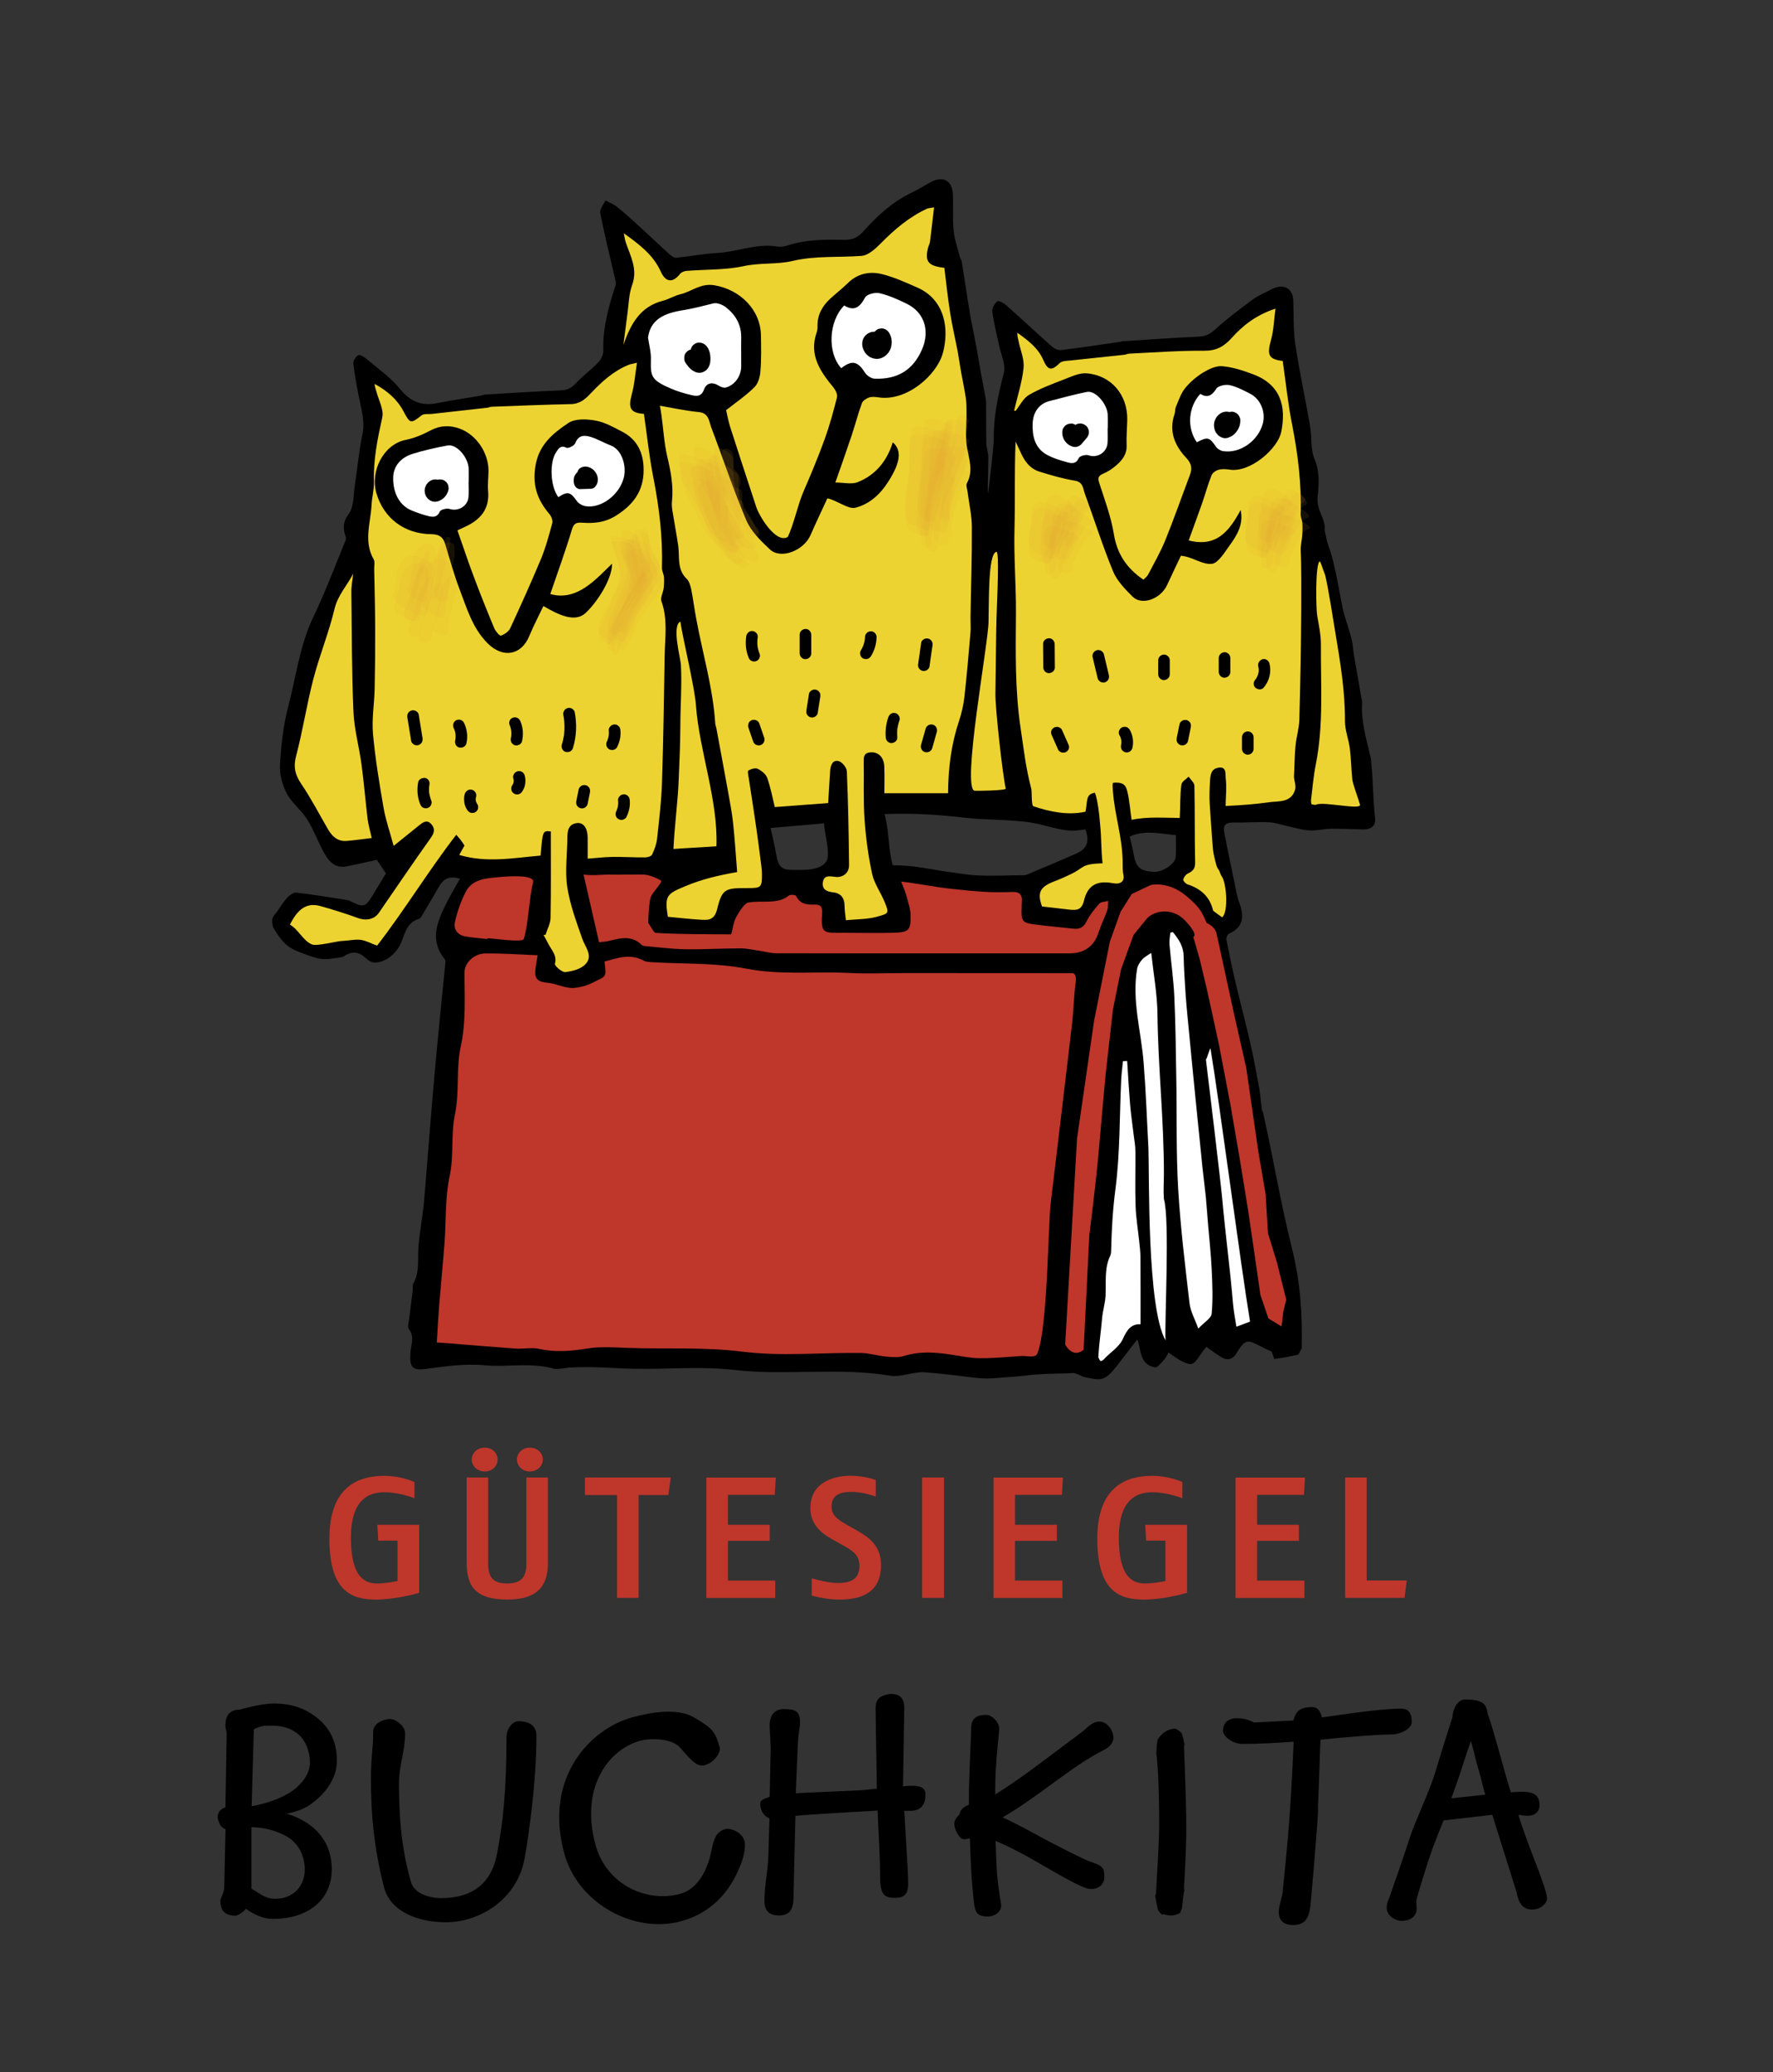 <?xml version="1.0" encoding="utf-8"?>
<!-- Generator: Adobe Illustrator 25.4.1, SVG Export Plug-In . SVG Version: 6.00 Build 0)  -->
<svg version="1.1" id="Ebene_1" xmlns="http://www.w3.org/2000/svg" xmlns:xlink="http://www.w3.org/1999/xlink" x="0px" y="0px"
	 viewBox="0 0 195.93 228.93" style="enable-background:new 0 0 195.93 228.93;" xml:space="preserve">
<rect x="0" y="0" width="195.93" height="228.93" fill="#333333" stroke="none"/>
<style type="text/css">
	.st0{fill:#FFFFFF;}
	.st1{fill:#EDD331;}
	.st2{opacity:0.109;fill:#DDA02F;}
	.st3{fill:#BF362B;}
</style>
<g id="hintergrund_1_">
	<path d="M151.95,90.29c-0.24-1.97-0.19-3.95-0.41-5.93c-0.02-0.2-0.02-0.41-0.06-0.61c-0.46-2.01-1.09-4-0.96-6.11
		c0.01-0.2-0.06-0.4-0.09-0.6c-0.28-1.59-0.56-3.19-0.83-4.78c-0.07-0.44-0.09-0.88-0.17-1.31c-0.26-1.29-0.81-2.57-1.08-3.86
		c-0.24-1.19-0.44-2.39-0.69-3.58c-0.59-2.83-0.84-2.97-1.03-3.78c-0.07-0.33-0.26-1.22-0.26-1.22c0.19-1.07-0.92-2.18-0.77-3.57
		c0.15-1.36,0.26-2.82-0.33-4.21c-0.47-1.1-0.29-2.46-0.5-3.69c-0.52-2.99-1.17-5.95-1.62-8.95c-0.24-1.6-0.18-3.25-0.23-4.88
		c-0.05-1.44-1.18-1.93-2.46-1.22c-0.66,0.36-1.38,0.63-1.98,1.07c-1.44,1.07-2.89,2.14-4.21,3.35c-0.55,0.51-1.03,0.74-1.76,0.78
		c-2.81,0.13-5.62,0.33-8.43,0.51c-0.13,0.01-0.26,0.07-0.4,0.08c-2.14,0.31-4.28,0.64-6.43,0.9c-0.34,0.04-0.79-0.19-1.06-0.44
		c-1.68-1.49-3.32-3.03-5-4.52c-0.27-0.24-0.85-0.54-0.98-0.43c-0.3,0.25-0.6,0.75-0.56,1.1c0.16,1.24,0.48,2.45,0.73,3.68
		c0.21,1.05,0.8,2.2,0.55,3.14c-0.62,2.42-1.15,4.81-1.11,7.32c0.01,0.54-0.52,5.4-0.63,5.94c-0.11-0.01,0.1-4.33-0.01-4.33
		c-0.07-0.41-0.18-0.81-0.19-1.22c-0.02-1.47,0-2.94-0.02-4.41c0-0.37-0.1-0.74-0.16-1.1c-0.14-0.79-0.3-1.58-0.44-2.36
		c-0.16-0.86-0.29-1.73-0.45-2.6c-0.26-1.36-0.55-2.72-0.78-4.08c-0.31-1.84-0.57-3.69-0.87-5.53c-0.02-0.13-0.13-0.24-0.17-0.37
		c-0.26-1-0.62-2-0.72-3.02c-0.13-1.29-0.03-2.6-0.07-3.9c-0.05-1.65-1.13-2.2-2.58-1.36c-0.65,0.37-1.3,0.76-1.97,1.08
		c-2.1,1.01-3.79,2.54-5.31,4.25c-0.61,0.68-1.2,0.99-2.09,0.98c-2.14-0.04-4.29-0.06-6.36,0.63c-0.35,0.11-0.75,0.17-1.11,0.11
		c-2.28-0.38-4.41,0.59-6.64,0.71c-1.52,0.08-3.02,0.38-4.54,0.53c-0.23,0.02-0.53-0.21-0.74-0.4c-1.14-1.03-2.24-2.09-3.38-3.12
		c-0.78-0.71-1.56-1.43-2.38-2.09c-0.38-0.31-0.87-0.49-1.31-0.72c-0.2,0.46-0.65,0.98-0.57,1.38c0.48,2.45,1.09,4.88,1.65,7.32
		c0.05,0.21,0.12,0.46,0.05,0.65c-0.77,2.36-1.44,4.73-1.36,7.26c0.01,0.43-0.26,0.97-0.57,1.29c-0.77,0.81-1.7,1.47-2.46,2.29
		c-0.48,0.52-0.94,0.76-1.66,0.79c-2.77,0.11-5.54,0.29-8.3,0.46c-0.2,0.01-0.4,0.09-0.6,0.13c-1.59,0.27-3.19,0.51-4.78,0.82
		c-1.72,0.34-2.96-0.16-4.1-1.57c-1.01-1.25-2.39-2.21-3.64-3.27c-0.28-0.24-0.75-0.56-0.97-0.46c-0.28,0.12-0.57,0.65-0.54,0.96
		c0.14,1.24,0.38,2.47,0.62,3.7c0.26,1.36,0.7,2.66,0.38,4.11c-0.4,1.85-0.55,3.75-0.84,5.62c-0.16,1.07-0.09,2.35-0.66,3.13
		c-0.69,0.93-0.66,1.64-0.34,2.56c0.05,0.14,0,0.34-0.06,0.48c-1.16,2.81-2.22,5.66-3.54,8.4c-1.5,3.13-1.88,6.54-2.75,9.82
		c-0.55,2.09-0.79,4.29-0.92,6.46c-0.06,1.05,0.25,2.24,0.75,3.19c0.56,1.06,1.63,1.84,2.27,2.88c0.75,1.2,1.22,2.58,1.93,3.81
		c0.5,0.88,1.23,1.6,2.41,1.36c1.12-0.22,2.24-0.48,3.35-0.72c0.33,0.49,0.68,1.01,1,1.5c-0.51,0.84-1.01,1.65-1.5,2.47
		c-0.76,1.24-1,1.31-2.31,0.65c-0.15-0.08-0.31-0.16-0.48-0.18c-1.87-0.29-3.75-0.61-5.63-0.82c-0.33-0.04-0.8,0.34-1.06,0.64
		c-0.49,0.55-0.83,1.23-1.31,1.78c-0.38,0.44-0.32,0.81-0.19,1.39c1.01,1.74,1.67,2.29,2.94,2.77c2.38,0.9,2.47,0.9,4.75,0.53
		c1.09-0.7,1.71-0.64,2.65,0.19c0.22,0.19,0.51,0.4,0.78,0.42c1.11,0.09,2.31-0.81,2.86-1.83c0.59-1.09,0.66-2.6,2.2-3.01
		c0.08-0.02,0.16-0.13,0.21-0.22c0.64-1.09,1.3-2.17,1.92-3.27c0.55-0.98,1.18-1.25,2.35-0.93c-0.51,0.92-1.06,1.81-1.52,2.75
		c-1.01,2.03-1.87,4.07-0.14,6.18c0.08,0.1,0.05,0.31,0.04,0.47c-0.33,3.3-0.67,6.61-0.98,9.91c-0.26,2.77-0.49,5.55-0.72,8.32
		c-0.23,2.74-0.42,5.49-0.67,8.22c-0.15,1.62-0.47,3.22-0.6,4.83c-0.11,1.35,0.16,2.73-0.54,4c-0.14,0.25-0.07,0.6-0.1,0.91
		c-0.12,1-0.26,1.99-0.38,2.99c-0.05,0.4-0.22,0.94-0.03,1.19c0.67,0.88,0.21,1.78,0.16,2.64c-0.08,1.45,0.14,1.95,1.56,1.77
		c2.26-0.28,4.36-0.63,6.61-0.42c2.61,0.24,5.14-0.35,7.72,0.39c0.32,0.09,1.33-0.11,1.67-0.13c2.55-0.17,4.79,0.09,7.33,0.13
		c3.74,0.06,7.17-0.3,10.93,0.13c5.7,0.66,11.49-0.33,17.24,0.64c1.04,0.18,2.65-0.47,3.73-0.39c2.05,0.15,3.87,0.42,5.92,0.64
		c1.27,0.14,2.45-0.06,3.73-0.13c0.81-0.04,1.9-0.2,2.7-0.26c1.61-0.12,2.59-0.08,4.21-0.16c0.1,0,0.94,0.38,1.03,0.42
		c1.7,0.35,2.2,0.55,3.31-0.74c0.59-0.69,1.97-2.58,2.64-3.38c0.44,0.89,0.13,2.83,2.06,3.09c0.46-0.25,1.28-1.27,1.38-1.67
		c0.85,0.62,1.61,1.16,2.35,1.29c0.7,0.12,1.18-1.28,1.87-1.9c0.46,0.36,1.04,0.77,1.61,1.13c0.54,0.34,1.22,0.37,1.67-0.39
		c1.06-1.77,1.27-1.51,2.93-0.68c0.23,0.12,0.75,0.37,0.96,0.45c0.14,0.32,0.23,0.59,0.3,0.83c0.11-0.02,0.23-0.05,0.34-0.06
		c0.79-0.08,1.56-0.26,2.34-0.44c0.11-0.23,0.24-0.46,0.36-0.69c0.08-3.76-0.13-7.28-1.11-11.17c-1.26-5.01-2.07-10.08-3.22-15.11
		c-0.01,0.07-0.02,0.14-0.03,0.19c-0.07-0.28-0.25-2.2-0.32-2.55c-0.32-1.63-0.59-3.28-0.96-4.9c-0.53-2.32-1.15-4.62-1.69-6.93
		c-0.36-1.54-0.69-3.1-0.99-4.66c-0.04-0.2,0.1-0.59,0.26-0.66c1.64-0.73,1.72-1.92,1.17-3.41c-0.27-0.73-0.39-1.52-0.55-2.28
		c-0.39-1.86-0.78-3.72-1.13-5.58c-0.16-0.84,0.34-1.04,1.09-1.02c1.28,0.02,2.57-0.09,3.85-0.03c0.73,0.03,1.44,0.3,2.16,0.45
		c0.77,0.16,1.54,0.41,2.32,0.45c0.77,0.04,1.56-0.17,2.34-0.18c1.23-0.02,2.46,0.05,3.69,0.07
		C151.67,91.61,152.06,91.14,151.95,90.29z M91.39,95.02c-0.31,0.75-1.42,1.09-2.7,1.09c-1.94,0-2.59,0.21-2.92-1.73
		c-0.14-0.82-0.42-2.09-0.62-2.9l5.92-0.51C91.07,91.89,91.75,94.16,91.39,95.02z M118.95,94.3c-1.83,0.81-3.67,1.58-5.52,2.35
		c-0.18,0.07-0.4,0.05-0.61,0.05c-1.54,0.02-3.08,0.09-4.61,0.03c-1.14-0.04-2.28-0.25-3.42-0.4c-1.91-0.26-3.69-0.73-6.14-0.73
		c-0.54-2-0.35-3.6-0.9-5.66c3.99-0.13,6.3,0.13,9.91,0.51c2.19,0.13,3.86,0.13,6.05,0.39c2.19,0.39,3.2,0.87,4.65,0.94
		c0.51,0.02,1.03-0.09,1.58-0.14C120.43,92.92,120.17,93.76,118.95,94.3z M129.92,94.7c-0.06,0.76-1.45,1.67-2.36,1.63
		c-1.59-0.07-2.05-0.5-2.31-2.09c-0.1-0.6-0.27-1.18-0.42-1.81c1.66-0.76,3.36-0.32,5.11-0.16
		C129.94,93.07,129.99,93.89,129.92,94.7z"/>
</g>
<path class="st0" d="M129.62,102.99c0.61,0.76,1.16,1.54,1.18,2.62c0.03,1.42,0.13,2.84,0.22,4.25c0.05,0.75,0.12,1.5,0.19,2.24
	c0.29,2.98,0.57,5.96,0.87,8.95c0.26,2.64,0.53,5.28,0.8,7.92c0.11,1.08,0.26,2.16,0.37,3.24c0.1,1.02,0.16,2.04,0.25,3.06
	c0.14,1.66,0.32,3.31,0.4,4.97c0.08,1.63,0.15,3.28,0,4.9c-0.05,0.51-0.83,0.95-1.48,1.65c-0.38-1.06-0.87-1.91-0.97-2.81
	c-0.49-4.19-1-8.38-1.25-12.59c-0.24-4.02-0.14-8.07-0.21-12.1c-0.05-3.07-0.08-6.15-0.22-9.22c-0.09-1.9-0.37-3.79-0.53-5.69
	c-0.04-0.44,0.05-0.89,0.09-1.34C129.42,103.02,129.52,103.01,129.62,102.99z"/>
<path class="st0" d="M124.56,117.22c0.1,1.59,0.19,3.17,0.32,4.76c0.09,1.11,0.26,2.22,0.39,3.33c0.08,0.64,0.2,1.28,0.2,1.93
	c0.02,1.98-0.05,3.97,0.02,5.95c0.04,1.32,0.26,2.63,0.4,3.94c0.06,0.61,0.14,1.22,0.14,1.83c0.02,2.42,0.01,4.84,0.01,7.35
	c-1.05-0.07-1.54,0.69-1.94,1.59c-0.43,0.96-1.4,1.49-2.15,2.32c-0.48,0.42-0.45-0.19-0.58-0.23c0.07-1.39,0.3-2.94,0.42-4.33
	c0.07-0.84,0.34-1.66,0.38-2.5c0.08-1.49-0.16-3,0.52-4.42c0.08-0.18,0.1-0.4,0.1-0.6c0.05-2.28,0.18-4.52,0.48-6.8
	c0.51-3.97,0.44-8.01,0.63-12.02c0.03-0.69,0.13-1.39,0.2-2.08C124.25,117.23,124.4,117.22,124.56,117.22z"/>
<path class="st0" d="M128.8,148.09c-2.06-3.6-1.78-18.13-1.89-21.27c-0.18-3.28-0.27-6.13-0.53-9.41
	c-0.27-3.45-1.32-6.86-0.72-10.37c0.06-0.36,0.3-0.74,0.55-1.02c0.28-0.31,0.68-0.51,1.01-0.74c0.24,2.23,0.66,4.51,0.69,6.79
	c0.07,5.98,0.72,11.68,0.71,17.66c0,0.98-0.07,1.76,0,2.74C129.29,134.73,128.68,146.05,128.8,148.09z"/>
<path class="st0" d="M138.14,146.02c-0.4,0.15-0.84,0.31-1.51,0.56c-0.14-0.91-0.31-1.76-0.38-2.61c-0.32-3.86-0.85-7.72-1.19-11.58
	c-0.13-1.48-1.61-13.88-1.8-15.35c0.13-0.02,0.39-1.17,0.51-1.19C134.77,121.87,137.13,139.94,138.14,146.02z"/>
<path class="st0" d="M71.61,37.29c0.31-2.32,2.35-2.78,4.11-3.06c1.07-0.18,2.08-0.46,3.11-0.71c0.41-0.1,1.02,0.14,1.39,0.43
	c1.06,0.83,1.72,1.93,1.69,3.37c-0.02,1.05,0.01,2.11,0,3.16c-0.01,1.08-0.71,2.07-1.71,2.34c-0.22,0.06-0.55-0.07-0.77-0.21
	c-0.72-0.44-1.36-0.32-1.64,0.44c-0.31,0.84-0.87,0.72-1.43,0.59c-0.78-0.18-1.55-0.42-2.29-0.74c-2.12-0.92-2.18-1.33-2.14-3.15
	C71.96,38.93,71.73,38.11,71.61,37.29z"/>
<path class="st0" d="M92.96,40.68c-1.56-1.75-1.39-5.18,0.33-6.93c1.11,0.68,1.73,0.2,2.31-0.88c0.19-0.36,1.1-0.59,1.58-0.48
	c1.04,0.24,2.04,0.69,3,1.16c1.99,0.96,2.6,3,1.71,5.06c-1.01,2.34-2.79,3.32-5.23,3.23c-0.37-0.01-0.86-0.34-1.07-0.66
	C94.79,39.91,94.16,39.75,92.96,40.68z"/>
<path class="st0" d="M122.4,47.31c0,0.55,0.03,1.09-0.01,1.64c-0.08,1.07-1.15,1.69-2.11,1.35c-0.3-0.1-0.97,0.08-1.07,0.31
	c-0.3,0.69-0.82,0.59-1.28,0.46c-0.78-0.21-1.57-0.45-2.27-0.84c-1.35-0.76-1.61-2.16-1.54-3.51c0.06-1.11,0.63-2.09,1.86-2.41
	c1.38-0.35,2.75-0.74,4.14-1.01c0.92-0.18,2.21,1.28,2.29,2.48c0.03,0.51,0.01,1.02,0.01,1.53
	C122.42,47.31,122.41,47.31,122.4,47.31z"/>
<path class="st0" d="M132.26,48.87c-1.12-1.6-0.96-3.89,0.38-5.35c0.77,0.46,1.27,0.22,1.77-0.57c0.21-0.33,1.01-0.5,1.47-0.4
	c0.78,0.17,1.53,0.57,2.25,0.94c1.21,0.61,1.77,2.08,1.4,3.38c-0.52,1.84-2.5,3.28-4.4,2.97c-0.28-0.05-0.6-0.26-0.76-0.49
	C133.65,48.3,133.45,48.23,132.26,48.87z"/>
<path class="st0" d="M51.78,53.29c0,0.55,0.04,1.09-0.01,1.64c-0.09,1.02-1.17,1.61-2.09,1.3c-0.31-0.1-0.98,0.07-1.08,0.29
	c-0.29,0.68-0.78,0.61-1.26,0.5c-0.62-0.15-1.23-0.37-1.83-0.61c-1.34-0.55-2.09-1.9-2.06-3.64c0.02-1.21,0.77-2.2,2.16-2.63
	c1.26-0.39,2.55-0.68,3.85-0.92c0.98-0.19,2.27,1.27,2.33,2.54c0.02,0.51,0,1.02,0,1.53C51.79,53.29,51.79,53.29,51.78,53.29z"/>
<path class="st0" d="M61.7,54.93c-0.89-1.19-1-3.81-0.25-4.96c0.27-0.41,0.5-0.82,1.15-0.5c0.21,0.1,0.85-0.22,0.96-0.49
	c0.38-0.97,1.07-0.91,1.77-0.69c0.74,0.24,1.44,0.65,2.17,0.93c1.27,0.49,1.74,2.3,1.44,3.53c-0.45,1.88-2.5,3.48-4.26,3.17
	c-0.34-0.06-0.74-0.29-0.94-0.57C63.04,54.35,62.74,54.25,61.7,54.93z"/>
<g>
	<g>
		<path d="M63.96,52.05c-0.16,0.11-0.27,0.22-0.38,0.38c-0.07,0.11-0.13,0.24-0.15,0.36c-0.07,0.32-0.04,0.64,0.12,0.93
			c0.11,0.19,0.33,0.32,0.56,0.32c0.33-0.01,0.65-0.02,0.98-0.03c0.17,0,0.35,0,0.51-0.09c0.13-0.07,0.22-0.2,0.3-0.32
			c0.05-0.07,0.08-0.16,0.11-0.25c0.02-0.04,0.02-0.08,0.03-0.12c0.03-0.2,0.03-0.36-0.01-0.56c-0.03-0.14-0.09-0.27-0.16-0.39
			c-0.13-0.23-0.34-0.45-0.58-0.57c-0.18-0.09-0.36-0.15-0.57-0.16c-0.21-0.01-0.4,0.05-0.58,0.15c-0.14,0.07-0.26,0.24-0.3,0.38
			c-0.04,0.15-0.02,0.36,0.06,0.5c0.09,0.14,0.22,0.26,0.38,0.3c0.17,0.04,0.34,0.02,0.5-0.06c0.01-0.01,0.02-0.01,0.03-0.02
			c-0.05,0.02-0.1,0.04-0.15,0.06c0.04-0.02,0.09-0.03,0.14-0.04c-0.06,0.01-0.11,0.02-0.17,0.02c0.04,0,0.08,0,0.13,0
			c-0.06-0.01-0.11-0.02-0.17-0.02c0.05,0.01,0.11,0.02,0.16,0.04c-0.05-0.02-0.1-0.04-0.15-0.06c0.06,0.02,0.11,0.05,0.15,0.09
			c-0.04-0.03-0.09-0.07-0.13-0.1c0.06,0.05,0.12,0.1,0.17,0.17c-0.03-0.04-0.07-0.09-0.1-0.13c0.05,0.06,0.09,0.13,0.12,0.2
			c-0.02-0.05-0.04-0.1-0.06-0.15c0.03,0.06,0.04,0.13,0.05,0.2c-0.01-0.06-0.02-0.11-0.02-0.17c0.01,0.05,0.01,0.11,0,0.16
			c0.01-0.06,0.02-0.11,0.02-0.17c-0.01,0.05-0.02,0.09-0.04,0.13c0.02-0.05,0.04-0.1,0.06-0.15c-0.02,0.04-0.04,0.08-0.07,0.11
			c0.03-0.04,0.07-0.09,0.1-0.13c-0.02,0.02-0.03,0.04-0.05,0.06c0.15-0.06,0.3-0.13,0.45-0.19c-0.39,0.01-0.77,0.02-1.16,0.03
			c0.19,0.11,0.37,0.21,0.56,0.32c-0.01-0.02-0.02-0.04-0.03-0.05c0.02,0.05,0.04,0.1,0.06,0.15c-0.02-0.05-0.03-0.1-0.04-0.15
			c0.01,0.06,0.02,0.11,0.02,0.17c-0.01-0.06-0.01-0.11,0-0.17c-0.01,0.06-0.02,0.11-0.02,0.17c0.01-0.06,0.02-0.11,0.04-0.16
			c-0.02,0.05-0.04,0.1-0.06,0.15c0.02-0.05,0.05-0.1,0.08-0.14c-0.03,0.04-0.07,0.09-0.1,0.13c0.03-0.04,0.06-0.07,0.1-0.1
			c-0.04,0.03-0.09,0.07-0.13,0.1c0.01-0.01,0.02-0.01,0.02-0.02c0.14-0.1,0.25-0.22,0.3-0.38c0.04-0.15,0.02-0.36-0.06-0.5
			c-0.09-0.14-0.22-0.26-0.38-0.3C64.29,51.95,64.1,51.95,63.96,52.05L63.96,52.05z"/>
	</g>
</g>
<g>
	<g>
		<path d="M48.1,52.97c-0.1,0.01-0.22,0.01-0.31,0.05c0,0,0,0-0.01,0c-0.04,0.01-0.2,0.08-0.23,0.1c0,0-0.01,0-0.01,0.01
			c-0.07,0.04-0.21,0.16-0.22,0.17c-0.01,0.01-0.01,0.01-0.02,0.02c0,0-0.01,0.01-0.01,0.01c-0.05,0.06-0.11,0.14-0.16,0.2
			c-0.01,0.02-0.02,0.03-0.03,0.05c-0.03,0.07-0.07,0.16-0.1,0.24c0,0.01,0,0.01-0.01,0.02c0,0.01-0.01,0.02-0.01,0.03
			c0,0.01,0,0.02-0.01,0.03c-0.01,0.09-0.03,0.18-0.04,0.27c0,0.01,0,0.01,0,0.02c0,0.02,0,0.04,0,0.07
			c0.01,0.09,0.02,0.18,0.04,0.27c0,0.01,0,0.01,0,0.02c0,0.01,0,0.02,0.01,0.03c0,0.01,0.01,0.02,0.01,0.03
			c0.03,0.08,0.07,0.17,0.1,0.24c0,0,0,0.01,0.01,0.01c0,0.01,0.01,0.02,0.02,0.03c0.05,0.07,0.1,0.14,0.16,0.2
			c0,0,0.01,0.01,0.01,0.01c0.01,0.01,0.01,0.01,0.02,0.02c0.05,0.05,0.14,0.11,0.2,0.16c0,0,0.01,0.01,0.01,0.01
			c0.04,0.03,0.1,0.05,0.14,0.06c0.04,0.01,0.1,0.05,0.14,0.06c0,0,0.01,0,0.01,0c0,0,0,0,0.01,0c0.02,0,0.24,0.03,0.26,0.03
			c0.05,0-0.09,0.01,0.14-0.02c0.05-0.01,0.09-0.01,0.14-0.02c0.01,0,0.02,0,0.03-0.01c0.02,0,0.03-0.01,0.05-0.02
			c0.09-0.04,0.18-0.07,0.27-0.12c0.03-0.01,0.06-0.03,0.09-0.05c0.01-0.01,0.03-0.02,0.04-0.03c0.08-0.06,0.16-0.11,0.23-0.18
			c0.03-0.03,0.06-0.05,0.08-0.08c0.06-0.08,0.12-0.15,0.18-0.24c0.01-0.02,0.02-0.03,0.03-0.05c0.01-0.02,0.02-0.03,0.03-0.05
			c0.04-0.09,0.08-0.18,0.12-0.28c0.02-0.04,0.03-0.08,0.03-0.11c0.04-0.13,0.05-0.26,0.02-0.38c-0.01-0.13-0.04-0.25-0.11-0.36
			c-0.06-0.11-0.14-0.2-0.25-0.27c-0.09-0.09-0.2-0.14-0.33-0.17c-0.09-0.01-0.17-0.02-0.26-0.03c-0.17,0-0.34,0.04-0.49,0.13
			c-0.07,0.05-0.13,0.1-0.2,0.15c-0.12,0.12-0.2,0.26-0.25,0.43c-0.01,0.04-0.02,0.08-0.04,0.13c0.03-0.08,0.06-0.15,0.1-0.23
			c-0.02,0.05-0.05,0.11-0.09,0.15c0.05-0.07,0.1-0.13,0.15-0.2c-0.04,0.05-0.08,0.09-0.13,0.13c0.07-0.05,0.13-0.1,0.2-0.15
			c-0.05,0.04-0.1,0.07-0.16,0.09c0.08-0.03,0.15-0.06,0.23-0.1c-0.03,0.01-0.06,0.02-0.1,0.03c0.09-0.01,0.17-0.02,0.26-0.03
			c0,0-0.01,0-0.01,0c0.09,0.01,0.17,0.02,0.26,0.03c-0.02,0-0.03-0.01-0.05-0.01c0.08,0.03,0.15,0.06,0.23,0.1
			c-0.02-0.01-0.03-0.01-0.04-0.02c0.07,0.05,0.13,0.1,0.2,0.15c-0.01-0.01-0.02-0.02-0.03-0.03c0.05,0.07,0.1,0.13,0.15,0.2
			c-0.01-0.02-0.02-0.04-0.03-0.05c0.03,0.08,0.06,0.15,0.1,0.23c-0.01-0.03-0.02-0.05-0.02-0.08c0.01,0.09,0.02,0.17,0.03,0.26
			c0-0.03,0-0.06,0-0.1c-0.01,0.09-0.02,0.17-0.03,0.26c0-0.03,0.01-0.06,0.02-0.08c-0.03,0.08-0.06,0.15-0.1,0.23
			c0.01-0.02,0.02-0.04,0.03-0.06c-0.05,0.07-0.1,0.13-0.15,0.2c0.01-0.01,0.02-0.03,0.04-0.04c-0.07,0.05-0.13,0.1-0.2,0.15
			c0.01-0.01,0.02-0.02,0.04-0.02c-0.08,0.03-0.15,0.06-0.23,0.1c0.02-0.01,0.03-0.01,0.05-0.01c-0.09,0.01-0.17,0.02-0.26,0.03
			c0,0,0.01,0,0.01,0c0.13,0.01,0.26-0.02,0.37-0.08c0.12-0.04,0.22-0.11,0.31-0.2c0.09-0.09,0.16-0.19,0.2-0.31
			c0.06-0.11,0.09-0.24,0.08-0.37c-0.01-0.09-0.02-0.17-0.03-0.26c-0.05-0.16-0.13-0.31-0.25-0.43c-0.07-0.05-0.13-0.1-0.2-0.15
			C48.44,53.01,48.28,52.97,48.1,52.97L48.1,52.97z"/>
	</g>
</g>
<g>
	<g>
		<path d="M75.74,40.06c0.1,0.15,0.2,0.29,0.31,0.42c0.07,0.09,0.14,0.17,0.23,0.25c0.2,0.18,0.39,0.3,0.64,0.4
			c0.11,0.04,0.24,0.06,0.36,0.06c0.1,0,0.2-0.01,0.29-0.04c0.01,0,0.02,0,0.03-0.01c0.06-0.02,0.19-0.07,0.25-0.11
			c0.7-0.4,0.74-1.34,0.59-2.04c-0.04-0.17-0.11-0.35-0.19-0.5c-0.05-0.1-0.14-0.21-0.21-0.29c-0.01-0.02-0.03-0.03-0.04-0.04
			c-0.07-0.06-0.15-0.13-0.23-0.18c-0.22-0.12-0.5-0.16-0.74-0.1c-0.13,0.03-0.23,0.09-0.33,0.17c-0.11,0.07-0.19,0.16-0.25,0.27
			c-0.12,0.22-0.18,0.5-0.1,0.74c0.08,0.24,0.22,0.45,0.44,0.58c0.01,0.01,0.02,0.01,0.03,0.02c-0.07-0.05-0.13-0.1-0.2-0.15
			c0.02,0.02,0.04,0.04,0.05,0.06c-0.05-0.07-0.1-0.13-0.15-0.2c0.03,0.04,0.05,0.09,0.07,0.13c-0.03-0.08-0.06-0.15-0.1-0.23
			c0.05,0.12,0.08,0.24,0.09,0.36c-0.01-0.09-0.02-0.17-0.03-0.26c0.02,0.15,0.02,0.3,0,0.45c0.01-0.09,0.02-0.17,0.03-0.26
			c-0.01,0.08-0.03,0.15-0.06,0.22c0.03-0.08,0.06-0.15,0.1-0.23c-0.01,0.03-0.03,0.06-0.05,0.09c0.05-0.07,0.1-0.13,0.15-0.2
			c-0.01,0.01-0.02,0.03-0.04,0.04c0.07-0.05,0.13-0.1,0.2-0.15c-0.01,0.01-0.02,0.02-0.04,0.02c0.08-0.03,0.15-0.06,0.23-0.1
			c-0.01,0.01-0.03,0.01-0.04,0.01c0.09-0.01,0.17-0.02,0.26-0.03c-0.02,0-0.04,0-0.05,0c0.09,0.01,0.17,0.02,0.26,0.03
			c-0.03,0-0.05-0.01-0.08-0.02c0.08,0.03,0.15,0.06,0.23,0.1c-0.05-0.02-0.1-0.05-0.14-0.09c0.07,0.05,0.13,0.1,0.2,0.15
			c-0.12-0.09-0.22-0.21-0.31-0.32c0.05,0.07,0.1,0.13,0.15,0.2c-0.05-0.07-0.1-0.14-0.15-0.21c-0.14-0.21-0.33-0.38-0.58-0.44
			c-0.13-0.04-0.26-0.05-0.38-0.02c-0.13,0.01-0.25,0.04-0.36,0.11c-0.21,0.13-0.39,0.33-0.44,0.58
			C75.59,39.56,75.6,39.84,75.74,40.06L75.74,40.06z"/>
	</g>
</g>
<g>
	<g>
		<path d="M95.62,37.45c-0.05,0.18-0.04,0.25-0.02,0.4c0.02,0.15,0.02,0.22,0.12,0.37c0.15,0.23,0.35,0.38,0.61,0.46
			c0.18,0.05,0.25,0.04,0.4,0.02c0.07-0.01,0.1-0.01,0.16-0.03c0.14-0.04,0.24-0.1,0.35-0.18c0.11-0.08,0.19-0.17,0.27-0.29
			c0.01-0.03,0.09-0.2,0.1-0.23c0.03-0.09,0.04-0.02,0.04-0.27c0-0.08-0.01-0.2-0.03-0.28c-0.01-0.05-0.07-0.19-0.1-0.24
			c-0.02-0.04-0.04-0.06-0.08-0.11c-0.09-0.11-0.17-0.2-0.3-0.27c-0.08-0.04-0.18-0.09-0.27-0.11c-0.09-0.03-0.2-0.04-0.3-0.04
			c-0.22,0.01-0.38,0.05-0.58,0.15c-0.07,0.03-0.12,0.08-0.18,0.12c-0.06,0.05-0.12,0.09-0.17,0.14c-0.07,0.08-0.14,0.17-0.19,0.26
			c-0.05,0.1-0.1,0.2-0.12,0.3c-0.03,0.11-0.04,0.22-0.05,0.33c0,0.03,0,0.07,0,0.1c0.01,0.15,0.03,0.3,0.08,0.44
			c0.05,0.14,0.11,0.28,0.19,0.4c0.08,0.12,0.17,0.25,0.29,0.34c0.11,0.09,0.22,0.19,0.36,0.25c0.24,0.11,0.39,0.15,0.65,0.17
			c0.03,0,0.07,0,0.1,0c0.12-0.01,0.24-0.02,0.36-0.06c0.14-0.05,0.29-0.11,0.42-0.2c0.25-0.18,0.47-0.4,0.6-0.68
			c0.07-0.15,0.14-0.3,0.16-0.47c0.03-0.17,0.06-0.34,0.05-0.51c-0.01-0.17-0.03-0.34-0.08-0.5c-0.04-0.12-0.09-0.23-0.14-0.34
			c-0.02-0.04-0.04-0.09-0.07-0.13c-0.13-0.21-0.33-0.38-0.58-0.44c-0.13-0.04-0.26-0.05-0.38-0.02c-0.13,0.01-0.25,0.04-0.36,0.11
			c-0.21,0.13-0.39,0.33-0.44,0.58c-0.06,0.25-0.04,0.52,0.1,0.74c0.03,0.05,0.06,0.1,0.08,0.15c-0.03-0.08-0.06-0.15-0.1-0.23
			c0.03,0.08,0.06,0.17,0.07,0.26c-0.01-0.09-0.02-0.17-0.03-0.26c0.01,0.1,0.01,0.2,0,0.31c0.01-0.09,0.02-0.17,0.03-0.26
			c-0.01,0.09-0.04,0.17-0.07,0.26c0.03-0.08,0.06-0.15,0.1-0.23c-0.03,0.07-0.07,0.14-0.11,0.2c0.05-0.07,0.1-0.13,0.15-0.2
			c-0.04,0.05-0.08,0.1-0.13,0.13c0.07-0.05,0.13-0.1,0.2-0.15c-0.05,0.04-0.1,0.06-0.15,0.09c0.08-0.03,0.15-0.06,0.23-0.1
			c-0.04,0.02-0.09,0.03-0.14,0.04c0.09-0.01,0.17-0.02,0.26-0.03c-0.04,0.01-0.09,0.01-0.13,0c0.09,0.01,0.17,0.02,0.26,0.03
			c-0.05-0.01-0.09-0.02-0.14-0.04c0.08,0.03,0.15,0.06,0.23,0.1c-0.05-0.02-0.09-0.05-0.14-0.08c0.07,0.05,0.13,0.1,0.2,0.15
			c-0.06-0.04-0.1-0.09-0.15-0.15c0.05,0.07,0.1,0.13,0.15,0.2c-0.04-0.06-0.08-0.12-0.1-0.18c0.03,0.08,0.06,0.15,0.1,0.23
			c-0.02-0.06-0.04-0.12-0.05-0.18c0.01,0.09,0.02,0.17,0.03,0.26c-0.01-0.05-0.01-0.09,0-0.13c-0.01,0.09-0.02,0.17-0.03,0.26
			c0.01-0.03,0.01-0.07,0.03-0.1c-0.03,0.08-0.06,0.15-0.1,0.23c0.01-0.03,0.03-0.06,0.05-0.09c-0.05,0.07-0.1,0.13-0.15,0.2
			c0.02-0.03,0.04-0.05,0.07-0.07c-0.07,0.05-0.13,0.1-0.2,0.15c0.03-0.02,0.05-0.04,0.08-0.05c-0.08,0.03-0.15,0.06-0.23,0.1
			c0.02-0.01,0.04-0.01,0.07-0.02c-0.09,0.01-0.17,0.02-0.26,0.03c0.02,0,0.03,0,0.05,0c-0.09-0.01-0.17-0.02-0.26-0.03
			c0.01,0,0.02,0,0.03,0.01c-0.08-0.03-0.15-0.06-0.23-0.1c0.01,0,0.02,0.01,0.03,0.01c-0.07-0.05-0.13-0.1-0.2-0.15
			c0.01,0.01,0.02,0.01,0.02,0.02c-0.05-0.07-0.1-0.13-0.15-0.2c0,0,0.01,0.01,0.01,0.01c-0.03-0.08-0.06-0.15-0.1-0.23
			c0,0,0,0.01,0,0.01c-0.01-0.09-0.02-0.17-0.03-0.26c0,0.01,0,0.01,0,0.02c0.01-0.09,0.02-0.17,0.03-0.26c0,0,0,0.01,0,0.01
			c0.03-0.08,0.06-0.15,0.1-0.23c0,0,0,0.01,0,0.01c0.05-0.07,0.1-0.13,0.15-0.2c0,0.01-0.01,0.01-0.01,0.01
			c0.07-0.05,0.13-0.1,0.2-0.15c-0.01,0-0.01,0.01-0.02,0.01c0.08-0.03,0.15-0.06,0.23-0.1c-0.01,0-0.02,0.01-0.03,0.01
			c0.09-0.01,0.17-0.02,0.26-0.03c-0.01,0-0.01,0-0.02,0c0.09,0.01,0.17,0.02,0.26,0.03c-0.01,0-0.01,0-0.02,0
			c0.08,0.03,0.15,0.06,0.23,0.1c0,0,0,0-0.01,0c0.07,0.05,0.13,0.1,0.2,0.15c0,0,0,0-0.01,0c0.05,0.07,0.1,0.13,0.15,0.2
			c0,0,0,0,0-0.01c0.03,0.08,0.06,0.15,0.1,0.23c0,0,0-0.01,0-0.01c0.01,0.09,0.02,0.17,0.03,0.26c0,0,0-0.01,0-0.01
			c-0.01,0.09-0.02,0.17-0.03,0.26c0,0,0-0.01,0-0.01c0.07-0.24,0.03-0.53-0.1-0.74c-0.12-0.2-0.35-0.39-0.58-0.44
			c-0.25-0.06-0.52-0.04-0.74,0.1C95.85,37.01,95.69,37.2,95.62,37.45L95.62,37.45z"/>
	</g>
</g>
<g>
	<g>
		<path d="M117.39,47.75c0,0.04,0,0.08,0,0.11c0.01,0.12,0.02,0.24,0.05,0.36c0.03,0.11,0.08,0.22,0.13,0.32
			c0.02,0.04,0.04,0.07,0.06,0.11c0.06,0.1,0.14,0.19,0.21,0.27c0.03,0.03,0.05,0.05,0.08,0.08c0.09,0.07,0.18,0.15,0.29,0.21
			c0.05,0.03,0.11,0.05,0.16,0.07c0.06,0.02,0.11,0.05,0.17,0.07c0.17,0.05,0.34,0.05,0.51,0c0.16-0.05,0.31-0.13,0.43-0.25
			c0.19-0.22,0.38-0.45,0.57-0.67c0.09-0.09,0.16-0.19,0.2-0.31c0.06-0.11,0.09-0.24,0.08-0.37c0.01-0.13-0.02-0.26-0.08-0.37
			c-0.04-0.12-0.11-0.22-0.2-0.31c-0.18-0.17-0.43-0.29-0.68-0.28c-0.09,0.01-0.17,0.02-0.26,0.03c-0.16,0.05-0.31,0.13-0.43,0.25
			c-0.19,0.22-0.38,0.45-0.57,0.67c0.31-0.08,0.63-0.17,0.94-0.25c-0.02-0.01-0.04-0.01-0.05-0.02c0.08,0.03,0.15,0.06,0.23,0.1
			c-0.05-0.02-0.09-0.05-0.14-0.08c0.07,0.05,0.13,0.1,0.2,0.15c-0.05-0.04-0.09-0.08-0.12-0.12c0.05,0.07,0.1,0.13,0.15,0.2
			c-0.03-0.05-0.06-0.09-0.09-0.15c0.03,0.08,0.06,0.15,0.1,0.23c-0.02-0.05-0.04-0.11-0.05-0.16c0.01,0.09,0.02,0.17,0.03,0.26
			c-0.01-0.05-0.01-0.09,0-0.14c0.01-0.13-0.02-0.26-0.08-0.37c-0.04-0.12-0.11-0.22-0.2-0.31c-0.09-0.09-0.19-0.16-0.31-0.2
			c-0.11-0.06-0.24-0.09-0.37-0.08c-0.09,0.01-0.17,0.02-0.26,0.03c-0.16,0.05-0.31,0.13-0.43,0.25c-0.05,0.07-0.1,0.13-0.15,0.2
			C117.43,47.41,117.39,47.58,117.39,47.75L117.39,47.75z"/>
	</g>
</g>
<g>
	<g>
		<path d="M135.57,45.48c-0.24,0-0.49,0.06-0.69,0.19c-0.21,0.13-0.36,0.29-0.49,0.49c-0.06,0.1-0.11,0.23-0.15,0.32
			c-0.02,0.04-0.03,0.08-0.04,0.12c-0.03,0.15-0.06,0.32-0.04,0.48c0.03,0.25,0.06,0.46,0.2,0.69c0.12,0.19,0.29,0.38,0.5,0.49
			c0.09,0.05,0.18,0.09,0.28,0.12c0.19,0.05,0.39,0.05,0.57-0.02c0.13-0.04,0.25-0.1,0.37-0.16c0.12-0.06,0.23-0.16,0.32-0.24
			c0.05-0.04,0.09-0.08,0.13-0.13c0.09-0.11,0.19-0.22,0.26-0.35c0.07-0.12,0.13-0.26,0.18-0.4c0.02-0.06,0.04-0.13,0.05-0.19
			c0.02-0.14,0.05-0.29,0.04-0.44c0.01-0.13-0.02-0.26-0.08-0.37c-0.04-0.12-0.11-0.22-0.2-0.31c-0.09-0.09-0.19-0.16-0.31-0.2
			c-0.11-0.06-0.24-0.09-0.37-0.08c-0.09,0.01-0.17,0.02-0.26,0.03c-0.16,0.05-0.31,0.13-0.43,0.25c-0.17,0.18-0.3,0.43-0.28,0.68
			c0,0.06,0,0.12-0.01,0.18c0.01-0.09,0.02-0.17,0.03-0.26c-0.01,0.08-0.04,0.17-0.07,0.25c0.03-0.08,0.06-0.15,0.1-0.23
			c-0.03,0.08-0.08,0.15-0.13,0.22c0.05-0.07,0.1-0.13,0.15-0.2c-0.05,0.07-0.11,0.13-0.18,0.18c0.07-0.05,0.13-0.1,0.2-0.15
			c-0.06,0.05-0.13,0.09-0.21,0.12c0.08-0.03,0.15-0.06,0.23-0.1c-0.04,0.01-0.07,0.03-0.11,0.04c0.17,0,0.34,0,0.51,0
			c-0.01,0-0.01,0-0.02-0.01c0.08,0.03,0.15,0.06,0.23,0.1c-0.03-0.01-0.06-0.03-0.08-0.05c0.07,0.05,0.13,0.1,0.2,0.15
			c-0.03-0.02-0.05-0.04-0.07-0.07c0.05,0.07,0.1,0.13,0.15,0.2c-0.02-0.03-0.04-0.06-0.05-0.09c0.03,0.08,0.06,0.15,0.1,0.23
			c-0.02-0.05-0.03-0.09-0.04-0.14c0.01,0.09,0.02,0.17,0.03,0.26c-0.01-0.06-0.01-0.11,0-0.17c-0.01,0.09-0.02,0.17-0.03,0.26
			c0.01-0.06,0.02-0.11,0.04-0.17c-0.03,0.08-0.06,0.15-0.1,0.23c0.02-0.05,0.04-0.09,0.07-0.13c-0.05,0.07-0.1,0.13-0.15,0.2
			c0.02-0.03,0.05-0.06,0.08-0.08c-0.07,0.05-0.13,0.1-0.2,0.15c0.03-0.02,0.06-0.04,0.09-0.05c-0.08,0.03-0.15,0.06-0.23,0.1
			c0.03-0.01,0.06-0.02,0.1-0.03c-0.09,0.01-0.17,0.02-0.26,0.03c0.02,0,0.03,0,0.05,0c0.13,0.01,0.26-0.02,0.37-0.08
			c0.12-0.04,0.22-0.11,0.31-0.2c0.09-0.09,0.16-0.19,0.2-0.31c0.06-0.11,0.09-0.24,0.08-0.37c-0.01-0.09-0.02-0.17-0.03-0.26
			c-0.05-0.16-0.13-0.31-0.25-0.43C136.07,45.6,135.83,45.48,135.57,45.48L135.57,45.48z"/>
	</g>
</g>
<path class="st1" d="M103.22,22.91c-0.16,1.36-0.29,2.58-0.45,3.81c-0.03,0.23-0.17,0.45-0.22,0.68c-0.37,1.51,0.04,1.99,1.81,2.19
	c0.21,1.69,0.38,3.37,0.65,5.03c0.22,1.41,0.55,2.8,0.82,4.2c0.14,0.76,0.24,1.53,0.38,2.29c0.17,0.96,0.38,1.91,0.52,2.87
	c0.08,0.54,0.08,1.09,0.08,1.63c0.01,1.3-0.17,2.63,0.06,3.89c0.24,1.33,0.7,2.57-0.02,3.88c-0.13,0.24,0.04,0.66,0.08,1
	c0.16,1.27,0.46,2.55,0.47,3.82c0.02,3.32-0.1,6.63-0.15,9.95c-0.01,0.61,0.05,1.22-0.01,1.82c-0.2,2.33-0.4,4.66-0.66,6.98
	c-0.1,0.9-0.3,1.81-0.59,2.68c-0.85,2.53-1.2,5.13-1.22,8.01c-2.35,0-4.64,0-7.04,0c0-0.83,0.03-1.89-0.01-2.94
	c-0.03-0.98-0.59-1.58-1.39-1.58c-0.57,0-0.89,0.2-0.88,0.85c0.04,2.19-0.06,4.39,0.09,6.57c0.14,2.02,0.41,4.04,0.84,6.02
	c0.24,1.1,0.98,2.08,1.4,3.15c0.47,1.18,0.49,1.2-0.88,1.58c-1.06,0.29-2.21,0.26-3.42,0.38c-0.06-0.58-0.15-1.08-0.15-1.58
	c0-0.91-0.43-1.42-1.32-1.51c-0.66-0.07-1.17-0.32-1.08-1.06c0.1-0.85,0.74-0.72,1.34-0.64c0.86,0.12,1.57-0.42,1.56-1.31
	c-0.04-3.45-0.1-6.91-0.25-10.36c-0.02-0.4-0.52-1.03-0.91-1.12c-0.66-0.16-0.89,0.47-0.93,1.06c-0.08,1.16-0.14,2.31-0.22,3.58
	c-1.99,0.15-4,0.29-5.9,0.44c-0.25-1.03-0.46-2.16-0.84-3.23c-0.15-0.42-0.63-0.79-1.05-1c-0.26-0.13-0.73,0.02-1.03,0.19
	c-0.11,0.07-0.01,0.54,0.04,0.82c0.28,1.85,0.58,3.7,0.84,5.55c0.2,1.38,0.37,2.76,0.55,4.14c0.04,0.3,0.07,0.61,0.07,0.92
	c0,1.49-0.07,1.56-1.55,1.56c-0.07,0-0.14,0-0.21,0c-2.28,0-2.65,0.1-3.18,2.29c-0.34,1.41-1.15,1.24-2.07,1.19
	c-1.11-0.07-2.21-0.2-3.39-0.31c-0.37-2.38-0.12-2.52,1.98-3.4c1.77-0.74,3.57-1.17,5.68-1.54c-0.14-1.8-0.26-3.62-0.45-5.43
	c-0.12-1.11-0.33-2.22-0.53-3.32c-0.43-2.39-0.88-4.78-1.32-7.16c-0.03-0.17-0.11-0.33-0.12-0.49c-0.25-3.96-1.4-7.75-2.11-11.63
	c-0.2-1.06-0.33-2.13-0.54-3.18c-0.09-0.42-0.22-0.91-0.51-1.19c-1.11-1.07-0.75-2.45-0.94-3.72c-0.19-1.28-0.44-2.56-0.64-3.84
	c-0.05-0.34-0.08-0.69-0.04-1.02c0.17-1.64-0.12-3.22-0.5-4.82c-0.37-1.54-0.45-3.15-0.67-4.72c-0.05-0.4-0.13-0.79-0.17-1
	c1.36,0.23,2.82,0.55,4.31,0.7c1.11,0.11,1.11,1,1.36,1.67c1.3,3.42,2.45,6.92,3.88,10.28c0.53,1.23,1.61,2.29,2.62,3.23
	c1.2,1.12,3.73,0.13,4.48-1.59c0.62-1.43,1.3-2.83,1.86-4.06c1,0.19,2.3,1.23,3.08,1.04c1.51-0.38,2.7-1.39,3.66-2.9
	c1.29-2.03,1.55-3.41,0.49-4.33c-0.64,2.06-1.9,3.62-3.88,4.4c-0.69,0.27-1.57,0.04-2.47,0.04c0.66-1.88,1.24-3.51,1.79-5.16
	c0.4-1.19,0.71-2.41,1.14-3.59c0.1-0.28,0.48-0.53,0.79-0.64c0.3-0.11,0.68-0.07,1.02-0.02c3.14,0.5,6.48-2.46,7.14-4.89
	c0.73-2.67,0.23-5.9-2.82-7.24c-1.28-0.56-2.56-1.15-3.9-1.48c-1.36-0.34-2.71-0.08-3.79,1c-0.61,0.6-1.29,1.12-1.92,1.7
	c-0.89,0.82-1.45,1.8-1.42,3.06c0.01,0.23-0.02,0.48-0.1,0.7c-0.86,2.49,0.41,4.3,1.87,6.07c0.23,0.29,0.46,0.77,0.38,1.09
	c-0.39,1.55-0.81,3.09-1.35,4.59c-0.72,1.98-1.53,3.93-2.37,5.86c-0.59,1.36-1.09,3.7-1.72,4.97c-1.29,0.77-3.14-2.28-3.47-3.29
	c-0.97-2.94-1.93-5.88-2.88-8.83c-0.21-0.67-0.34-1.36-0.46-1.89c1.06-0.84,2.18-1.6,3.13-2.54c0.41-0.4,0.61-1.13,0.66-1.73
	c0.11-1.33,0.08-2.67,0.06-4c-0.05-2.85-2.33-5.06-5.14-5.53c-1.53-0.26-2.5,0.69-3.75,0.99c-0.66,0.15-1.26,0.54-1.91,0.71
	c-2.57,0.65-3.58,2.58-4.4,4.87c0.14-1.1,0.28-2.21,0.43-3.31c0.16-1.11,0.16-2.27,0.54-3.3c0.64-1.77-0.21-3.2-0.72-4.74
	c-0.08-0.24-0.11-0.49-0.21-0.97c1.76,1.26,3.27,2.41,4.09,4.24c0.54,1.2,1.33,1.27,2.12,0.26c0.15-0.19,0.47-0.32,0.72-0.34
	c2.1-0.17,4.25-0.08,6.29-0.52c1.83-0.4,3.71-0.17,5.45-0.58c2.55-0.6,5.08-0.36,7.62-0.56c0.74-0.06,1.53-0.79,2.12-1.39
	c1.52-1.54,3.14-2.92,5.12-3.83C102.62,22.99,102.8,22.99,103.22,22.91z"/>
<path class="st1" d="M60.28,103.29c0.2-0.63,0.55-1.25,0.56-1.89c0.06-3.18,0.03-6.35,0.03-9.54c-0.9-0.09-0.9-0.09-1.13,2.67
	c-2.96,0.25-5.93,0.84-8.99-0.07c0.24-0.42,0.4-0.72,0.58-1.04c-0.12-0.18-0.25-0.39-0.39-0.58c-0.12-0.16-0.26-0.3-0.52-0.61
	c-3.04,3.93-5.73,8.35-8.74,12.24c-0.49-0.13-1.25-0.59-1.93-0.64c-0.67-0.05-1.25,0.11-1.93,0.13c-0.62,0.02-2.81,0.61-3.34,0.39
	c-1.01-0.42-1.48-1.65-2.44-2.19c0.77-1.54,1.71-2.5,3.34-2.06c1.1,0.3,3.05,0.91,4.12,1.31c0.95,0.36,1.86,0.18,2.37-0.56
	c1.91-2.77,3.8-5.56,5.75-8.3c0.41-0.57,0.47-1.05,0.01-1.53c-0.49-0.51-0.93-0.13-1.34,0.19c-0.87,0.7-1.75,1.41-2.79,2.25
	c-0.38-1.43-0.86-2.79-1.11-4.19c-0.47-2.71-0.92-5.43-1.17-8.17c-0.15-1.64,0.14-3.31,0.18-4.97c0.05-2.29,0.07-4.57,0.06-6.86
	c-0.01-2.13-0.07-4.26-0.11-6.39c-0.01-0.37,0.1-0.81-0.06-1.09c-1.13-1.97-0.34-3.99-0.23-5.99c0.04-0.85,0.29-1.7,0.26-2.54
	c-0.08-2.44,0.4-4.77,0.92-7.13c0.2-0.88-0.41-1.94-0.66-2.92c-0.06-0.25-0.18-0.48-0.18-0.79c1.33,0.72,2.46,1.66,3.17,2.99
	c0.75,1.41,0.79,1.44,2.02,0.48c0.27-0.21,0.78-0.11,1.17-0.16c2.03-0.23,4.06-0.45,6.08-0.68c0.17-0.02,0.33-0.1,0.5-0.11
	c2.91-0.11,5.83-0.23,8.74-0.29c1.01-0.02,1.61-0.56,2.24-1.23c1.21-1.28,2.52-2.47,4.2-3.13c0.18-0.07,0.38-0.09,0.87-0.21
	c-0.2,1.29-0.28,2.43-0.58,3.51c-0.41,1.52-0.14,2.03,1.35,2.14c0.34,2.35,0.58,4.71,1.04,7.03c0.65,3.31,1.05,6.62,0.95,10
	c-0.01,0.32,0.19,0.65,0.22,0.98c0.03,0.41,0.02,0.83-0.03,1.24c-0.06,0.5-0.39,1.06-0.24,1.47c0.71,1.98,0.38,3.99,0.35,5.99
	c-0.08,4.72-0.14,9.44-0.3,14.16c-0.07,2.03-0.32,4.06-0.54,6.09c-0.07,0.59-0.29,1.19-0.55,1.73c-0.09,0.19-0.5,0.31-0.76,0.31
	c-1.23,0.01-2.46-0.07-3.69-0.05c-0.84,0.01-1.67,0.12-2.67,0.19c0-0.7,0.01-1.53,0-2.35c-0.01-1.02-0.46-1.67-1.18-1.58
	c-0.92,0.11-1.06,0.8-1.06,1.59c-0.01,1.81-0.28,3.66-0.02,5.43c0.29,1.95,1,3.84,1.65,5.72c0.33,0.97,1.26,1.92,0.36,2.86
	c-0.51,0.53-1.45,0.78-2.23,0.86c-0.36,0.04-1.19-0.7-1.14-0.91c0.26-0.94-0.36-1.49-0.7-2.16c-0.18-0.35-0.37-0.7-0.56-1.05
	C60.11,103.3,60.19,103.29,60.28,103.29z M60.81,65.63c0.84-2.46,1.68-4.75,2.38-7.09c0.21-0.7,0.47-0.83,1.11-0.79
	c1.35,0.09,2.56,0,3.84-0.82c2.1-1.34,3.13-3.02,2.97-5.48c-0.11-1.65-0.82-2.94-2.29-3.72c-0.96-0.5-1.95-1.07-2.99-1.26
	c-0.98-0.18-2.28-0.24-3.03,0.27c-1.71,1.15-3.3,2.42-3.65,4.87c-0.31,2.13,0.28,3.68,1.57,5.19c0.21,0.25,0.39,0.71,0.31,1
	c-0.36,1.34-0.72,2.69-1.25,3.96c-1.07,2.57-2.22,5.11-3.39,7.64c-0.17,0.37-0.63,0.69-1.03,0.83c-0.14,0.05-0.6-0.48-0.74-0.82
	c-0.81-1.94-1.59-3.88-2.32-5.85c-0.62-1.64-1.16-3.3-1.75-4.96c0.34-0.16,0.62-0.29,0.89-0.42c1.66-0.77,2.67-1.94,2.5-3.91
	c-0.07-0.74,0.04-1.5,0.04-2.26c0.01-1.98-1.36-4.02-3.23-4.67c-1.05-0.37-2.1-0.35-3.16,0.21c-0.86,0.46-1.8,0.86-2.75,1.05
	c-2.45,0.48-3.95,3.44-3.25,5.87c0.81,2.8,3.11,4.52,6.07,4.55c0.88,0.01,1.3,0.31,1.54,1.1c0.51,1.68,0.97,3.39,1.6,5.02
	c0.8,2.08,1.4,4.24,3.08,5.93c1.66,1.67,3.72,1.38,4.62-0.82c0.46-1.12,1.03-2.19,1.55-3.29c1.73,1.01,3.5,1.85,4.67,0.76
	c1.26-1.18,2.92-3.71,2.92-5.44C65.97,63.85,63.82,66.5,60.81,65.63z"/>
<path class="st1" d="M112.07,45.36c0.36-1.56,0.87-3.11,1.04-4.69c0.1-0.93-0.32-1.92-0.53-2.88c-0.07-0.32-0.17-0.64-0.16-1.03
	c1.15,0.83,2.28,1.65,2.87,3.01c0.51,1.18,0.93,1.22,1.81,0.35c0.25-0.25,0.78-0.25,1.19-0.29c1.98-0.22,3.96-0.41,5.93-0.63
	c0.2-0.02,0.4-0.12,0.6-0.13c2.76-0.13,5.52-0.34,8.28-0.32c1.31,0.01,2.15-0.46,2.99-1.39c1.25-1.39,2.7-2.55,4.86-3.26
	c-0.17,1.29-0.2,2.4-0.49,3.45c-0.47,1.68-0.27,2.14,1.29,2.33c0.34,2.36,0.58,4.72,1.04,7.03c0.64,3.27,1.05,6.55,0.94,9.89
	c-0.01,0.33,0.16,0.66,0.19,0.99c0.03,0.44,0.02,0.89-0.01,1.33c-0.04,0.6-0.21,1.2-0.17,1.79c0.08,1.42,0.07,4.85,0.06,6.26
	c-0.03,4.78-0.09,7.55-0.21,12.33c-0.03,0.98-0.34,1.95-0.43,2.94c-0.1,1.09-0.1,2.18-0.16,3.27c-0.03,0.51,0.26,1.04,0.12,1.53
	c-0.44,1.5-1.84,1.24-2.91,1.4c-1.51,0.22-3.1,0.33-4.77,0.41c0-0.91,0.14-2.07,0.01-3.06c-0.05-0.4,0.13-1.31-0.76-1.18
	c-0.73,0.11-0.92,0.57-0.97,1.41c-0.05,0.85-0.09,1.72-0.04,2.57c0.1,1.63,0.22,3.18,0.34,4.8c0.04,0.58,0.16,1.08,0.3,1.63
	c0.09,0.35,0.15,0.63,0.39,0.94c0.06,0.08,0.19,0.52,0.26,0.6c0.57,0.67,0.81,3.99,0.09,4.59c-0.06-0.03-0.99-0.7-1-0.74
	c-0.36-1.54-1.37-2.43-2.83-2.9c-0.2-0.07-0.5-0.39-0.47-0.53c0.05-0.25,0.28-0.56,0.51-0.67c0.55-0.26,0.82-0.54,0.8-1.23
	c-0.06-2.83-0.02-5.65-0.08-8.48c-0.01-0.33-0.42-0.66-0.64-0.99c-0.27,0.28-0.74,0.54-0.79,0.85c-0.17,1.03-0.11,2.53-0.19,3.71
	c-1.72,0-3.52-0.17-5.32,0.21c-0.11-0.68-0.24-2.18-0.43-2.96c-0.09-0.37-0.17-0.75-0.47-0.96c-0.29-0.2-0.76-0.22-1.13-0.17
	c-0.12,0.02-0.05,0.67-0.03,0.96c0.19,2.57,0.99,4.85,1.07,7.55c0.02,0.57-0.03,1.11,0.09,1.67c0.14,0.67-0.28,1.08-1.18,0.91
	c-1.76-0.33-2.78,0.24-3.18,1.92c-0.25,1.05-0.81,1.09-1.61,1c-0.98-0.11-1.96-0.23-3.03-0.35c-0.54-1.51-0.25-2.16,1.35-2.77
	c0.61-0.23,1.2-0.49,1.78-0.77c1.61-0.76,1.11-1.15,3.56-1.23c-0.17-1.55-0.11-2.66-0.26-4.2c-0.06-0.68-0.11-1.26-0.21-1.93
	c-0.06-0.39-0.2-1.31-0.39-1.67c-0.73,0.17-0.81,0.43-0.91,1.29c-0.02,0.18-0.07,0.66-0.12,0.81c-1.92,0.44-4.01-0.01-5.75-0.6
	c-0.25-0.09-0.15-1.62-0.24-1.95c-0.63-2.43-0.79-4.12-1.18-6.71c-0.63-4.2-0.54-8.47-0.51-12.69c0.02-3.13-0.25-6.23-0.16-9.37
	c0.08-3.12-0.02-6.24,0.12-9.57c0.21,0.44,0.35,0.73,0.48,1.02c0.44,1.03,1.04,1.96,2.16,2.3c1.28,0.4,2.59,0.78,3.91,1
	c0.92,0.15,0.89,0.85,1.09,1.4c1.05,2.87,1.97,5.79,3.13,8.61c0.44,1.06,1.33,1.98,2.16,2.8c1.03,1.02,3.1,0.26,3.81-1.28
	c0.54-1.17,1.1-2.33,1.53-3.24c1.28,0.11,2.39,1.04,3.46,0.89c0.68-0.1,1.45-1.38,1.88-1.97c0.83-1.13,1.61-2.37,1.26-3.97
	c-1.23,2.27-2.63,4.16-5.74,3.36c0.52-1.44,1.01-2.77,1.48-4.1c0.36-1.03,0.64-2.08,1.04-3.09c0.11-0.28,0.49-0.54,0.8-0.62
	c0.38-0.1,0.82-0.07,1.22-0.01c2.26,0.35,5.32-2.31,5.69-4.19c0.56-2.79-0.04-5.21-3.15-6.36c-1.09-0.41-2.23-0.78-3.38-0.88
	c-0.69-0.06-1.49,0.33-2.12,0.71c-0.74,0.46-1.45,1.06-2,1.75c-0.46,0.58-0.7,1.35-1,2.05c-0.1,0.24-0.06,0.55-0.15,0.8
	c-0.65,1.9,0.05,3.5,1.3,4.82c0.64,0.68,0.66,1.22,0.38,1.96c-0.9,2.38-1.74,4.79-2.7,7.15c-0.53,1.3-1.24,2.53-1.89,3.78
	c-0.12,0.23-0.35,0.39-0.52,0.57c-1.84-1.25-2.91-2.83-3.27-5.04c-0.31-1.89-0.99-3.73-1.59-5.57c-0.18-0.56-0.2-0.84,0.4-1.1
	c0.53-0.22,1.03-0.55,1.46-0.93c0.65-0.56,1.17-1.21,1.14-2.18c-0.04-0.96,0.05-1.91,0.07-2.87c0.04-2.73-1.76-4.89-4.48-5.11
	c-0.81-0.07-1.69,0.36-2.5,0.67c-1.32,0.51-2.67,1.01-3.89,1.72c-0.62,0.36-0.99,1.16-1.47,1.76
	C112.2,45.4,112.14,45.38,112.07,45.36z"/>
<path class="st1" d="M39.03,63.39c-0.07,0.68-0.21,1.36-0.2,2.04c0.05,4.4,0.04,8.8,0.23,13.2c0.08,1.95,0.63,3.88,0.89,5.83
	c0.27,1.99,0.43,4,0.67,6c0.09,0.7,0.29,1.38,0.46,2.13c-1.02,0.12-1.9,0.25-2.78,0.32c-0.99,0.08-1.59-0.5-2.05-1.28
	c-0.98-1.68-1.87-3.42-2.96-5.02c-0.69-1.02-0.89-1.9-0.56-3.12c0.74-2.8,1.17-5.68,1.9-8.48c0.68-2.61,1.72-5.13,2.34-7.75
	C37.33,65.77,38.34,64.71,39.03,63.39z"/>
<path class="st1" d="M79.17,93.5c-1.59,0.12-3.27,0.19-4.75,0.3c0.1-2.37,0.5-5.34,0.58-7.63c0.07-1.93,0.18-3.86,0.18-5.78
	c0-2.29,0.18-4.59,0.07-6.88c-0.04-0.83-1.04-4.33-0.07-4.84c0.34,2.18,1.58,7.2,1.73,9.28C77.27,82.92,79.37,88.43,79.17,93.5z"/>
<path class="st1" d="M146.44,63.54c0.35,1.39,0.9,5.03,1.14,6.44c0.54,3.22,1.07,6.43,1.05,9.72c0,1,0.41,2,0.54,3.01
	c0.14,1.13,0.15,2.27,0.27,3.4c0.05,0.51,0.72,2.29,0.85,2.79c0.17,0.64-4.01-0.37-4.83,0c-0.16,0.07-0.31-0.01-0.54-0.05
	c-0.02-0.17-0.06-0.33-0.04-0.48c0.16-1.3,0.27-2.61,0.52-3.89c0.88-4.38,0.54-8.81,0.57-13.23c0.01-1.07-0.22-2.15-0.41-3.22
	c-0.13-0.77-0.22-5.39,0.23-5.97C145.92,61.9,146.06,62.58,146.44,63.54z"/>
<path class="st1" d="M110,76.7c-0.02,1.46,0.75,8.59,1.14,10.43c0.05,0.22-3.26,0.26-3.43,0.24c-1.48-0.23,1.53-16.36,1.53-18.7
	c0.06-2.33-0.06-7.42,0.85-7.7c0.26-0.08,0.25,1.78,0.03,7.41C110.09,68.89,110.03,74.63,110,76.7z"/>
<g>
	<g>
		<g>
			<path class="st2" d="M45.31,62.43c-0.51,0.49-0.75,0.71-0.94,1.38c-0.3,1.05-0.39,2.09-0.84,3.09c-0.43,0.95,2.82,2.5,2.88,1.23
				c0.09-1.89,1.42-3.63,0.77-5.43C46.97,62.14,45.68,62.08,45.31,62.43z"/>
			<path class="st2" d="M46.66,60.19c-0.95,0.86-0.91,0.72-1.01,2.1c-0.07,1.01-0.23,1.8-0.6,2.76c-0.24,0.64,2.15,2.22,2.24,1.01
				c0.08-1.19,0.19-1.93,0.59-3.08c0.33-0.95,0.48-1.37,0.26-2.34C48.01,60.11,47.04,59.84,46.66,60.19z"/>
			<path class="st2" d="M44.83,61.61c-0.49,0.46-0.76,0.65-0.9,1.28c-0.22,0.97-0.07,1.87-0.46,2.82c-0.33,0.81,1.61,1.61,2.02,1.83
				c0.35,0.18,1.79,1.05,1.76,0.05c-0.04-1.31,0.34-2.51,0.74-3.75c0.3-0.95,0.24-0.81-0.35-1.69
				C47.27,61.6,45.34,61.14,44.83,61.61z"/>
			<path class="st2" d="M49.63,63.77c-0.87,0.97-0.74,0.69-1.03,2.19c-0.22,1.14-0.43,2.22-0.8,3.32c-0.2,0.59,1.72,1.53,1.76,0.39
				c-0.02-0.71,0.08-1.41,0.3-2.09c0.13-0.82,0.36-1.62,0.67-2.4c0.05-0.42-0.03-0.71-0.12-1.16C50.36,63.73,49.87,63.5,49.63,63.77
				z"/>
			<path class="st2" d="M47.89,61.92c-0.89,0.83-0.84,0.7-0.87,2.03c-0.02,0.96-0.11,1.7-0.41,2.63c-0.23,0.71,2.65,2.41,2.62,1.21
				c-0.04-1.32,0.3-2.56,0.7-3.82c0.29-0.92,0.28-0.79-0.18-1.66C49.47,61.8,48.33,61.51,47.89,61.92z"/>
			<path class="st2" d="M46.98,61.09c-0.69,1.86-1.22,3.76-1.6,5.7c-0.09,0.35,0.44-0.63,0.49-0.79c0.38-1.42,0.84-2.78,1.42-4.12
				c0.08-0.18,0.27-0.8,0.11-0.96C47.21,60.74,47.05,60.85,46.98,61.09z"/>
			<path class="st2" d="M47.02,62.19c-0.56,0.57-0.81,0.8-1.04,1.57c-0.4,1.29-0.7,2.54-1.27,3.79c-0.39,0.85,1.27,1.57,1.47,0.49
				c0.37-1.92,1.34-3.62,1.44-5.56C47.64,62.2,47.25,61.96,47.02,62.19z"/>
			<path class="st2" d="M48.36,64.47c-1.32,1.59-1.37,3.83-2.1,5.73c-0.32,0.83,1.29,1.32,1.42,0.23c0.24-2.01,1.35-3.75,1.24-5.76
				C48.89,64.38,48.55,64.23,48.36,64.47z"/>
			<path class="st2" d="M49.39,59.95c-0.64,0.63-0.9,0.8-0.99,1.71c-0.13,1.26-0.13,2.41-0.48,3.66c-0.23,0.82,1.55,1.81,1.63,0.53
				c0.07-1.18,0.14-2.1,0.45-3.26c0.25-0.94,0.32-1.36,0.19-2.34C50.15,60.04,49.53,59.8,49.39,59.95z"/>
			<path class="st2" d="M47.38,63.76c-1.37,1.59-1.49,3.8-2.29,5.71c-0.34,0.81,1.26,1.36,1.44,0.26c0.3-1.88,1.38-3.58,1.41-5.47
				C47.94,64.01,47.77,63.32,47.38,63.76z"/>
			<path class="st2" d="M49.39,59.36c-0.46,0.49-0.69,0.61-0.89,1.13c-0.59,1.59-0.62,3.45-1.09,5.08c-0.2,0.69,0.91,0.72,1.04-0.03
				c0.35-2.05,1.15-3.97,1.32-6.03C49.78,59.34,49.51,59.24,49.39,59.36z"/>
			<path class="st2" d="M46.47,61.96c-0.64,2.16-1.23,3.87-1.76,5.96c-0.07,0.3,0.28-0.72,0.33-0.86c0.42-1.44,0.97-2.79,1.59-4.16
				C46.75,62.64,46.59,61.56,46.47,61.96z"/>
		</g>
	</g>
</g>
<g>
	<g>
		<g>
			<path class="st2" d="M67.72,70.86c-0.03-0.24,1.21-2.59,1.29-2.75c0.53-1.06,1.33-2.21,1.95-3.25c0.26-0.43,0.62-0.71,0.45-1.21
				c-0.65-1.97-0.59,2.21-1.22-3.1c-0.09-0.73-2.7-0.83-2.67-0.71c0.31,1.53,1.59,3.35,0.87,4.77c-0.63,1.24-1.1,2.64-1.66,3.94
				c-0.23,0.52-0.74,1.43-0.45,2.05C66.41,70.91,67.79,71.51,67.72,70.86z"/>
			<path class="st2" d="M68.27,69.88c0.26-0.55,0.52-1.09,0.79-1.64c0.23-0.89,0.65-1.68,1.25-2.38c0.19-0.37,0.38-0.73,0.57-1.1
				c0.26-0.59,0.58-1.14,0.98-1.65c0.04-0.25-0.02-0.34-0.07-0.6c-0.52-0.64-0.86-1.35-1.02-2.15c-0.11-0.33-0.17-0.66-0.19-1.01
				c-0.04-0.4-2.07-1.24-1.98-0.62c0.11,0.72,0.32,1.42,0.48,2.14c0.34,1.51,0.46,2.18-0.07,3.6c-0.46,1.22-1.08,2.36-1.53,3.57
				c-0.21,0.56-0.51,1.07-0.26,1.67C67.3,69.93,68.35,70.44,68.27,69.88z"/>
			<path class="st2" d="M68.05,70.51c0.27-0.36,0.51-0.74,0.71-1.15c0.29-0.49,0.51-1.02,0.68-1.57c0.48-0.54,0.89-1.13,1.23-1.77
				c0.28-0.48,0.55-0.96,0.81-1.45c0.21-0.3,0.43-0.61,0.64-0.91c-0.02-0.17-0.07-0.33-0.17-0.46c-0.19-1.03-1.08-1.76-1.19-2.88
				c-0.05-0.48-1.24-0.68-1.54-0.77c0.05,0.02-1.78-0.57-1.71-0.22c0.29,1.52,1.2,3.16,0.9,4.65c-0.25,1.29-1.19,2.74-1.76,3.91
				c-0.26,0.53-0.8,1.42-0.51,2.06C66.28,70.3,68.07,71.19,68.05,70.51z"/>
			<path class="st2" d="M69.21,71.55c-0.02-0.28,0.76-1.36,0.88-1.64c0.19-0.86,0.58-1.62,1.19-2.27c0.15-0.21,0.28-0.43,0.4-0.65
				c0.41-0.7,1.33-1.68,1.57-2.38c0.06-0.13,0.04-0.26-0.07-0.39c-0.62-0.92-1.09-1.91-1.42-2.99c-0.06-0.6-2.2-0.68-2.15-0.4
				c0.12,0.71,0.35,1.38,0.54,2.07c0.12,0.56,0.28,1.11,0.48,1.65c0.14,0.3,0.1,0.59-0.14,0.85c-0.34,1.4-1.14,2.77-1.72,4.07
				c-0.3,0.66-0.74,1.42-0.46,2.14C68.42,71.91,69.24,72.03,69.21,71.55z"/>
			<path class="st2" d="M69.11,70.67c0.34-0.51,0.64-1.05,0.9-1.61c0.13-0.38,0.25-0.75,0.38-1.13c0.59-0.72,1.1-1.49,1.53-2.32
				c0.2-0.49,0.47-0.93,0.83-1.32c0.42-0.56,0.43-0.35,0.29-0.94c-0.27-0.47-0.6-0.91-0.98-1.31c-0.18-0.53-0.32-1.07-0.39-1.63
				c-0.07-0.73-2.64-0.96-2.62-0.84c0.24,1.54,1.16,3.22,0.86,4.73c-0.26,1.33-1.09,2.69-1.68,3.9c-0.25,0.52-0.79,1.43-0.51,2.06
				C67.84,70.57,69.15,71.34,69.11,70.67z"/>
			<path class="st2" d="M67.4,69.87c0.4-0.59,0.73-1.16,1.1-1.77c0.45-0.78,0.92-1.55,1.42-2.3c0.59-1,1.22-1.99,1.87-2.96
				c0.01-0.34,0.07-0.27-0.04-0.67c-0.48-0.59-0.84-1.25-1.07-1.97c-0.13-0.3-0.23-0.62-0.28-0.95c-0.08-0.39-0.71-0.23-0.63,0.15
				c0.19,0.82,0.53,1.83,0.96,2.55c0.09,0.19,0.22,0.36,0.38,0.5c-0.06,0.58-0.26,1.11-0.58,1.58c-1.09,1.9-2.23,3.8-3.13,5.8
				C67.42,69.79,67.37,69.92,67.4,69.87z"/>
			<path class="st2" d="M67.72,70.75c0.27-0.5,0.51-1.02,0.74-1.55c0.14-0.37,0.27-0.74,0.41-1.11c0.48-1.11,2.65-3.53,2.53-4.22
				c-0.08-0.48-0.2-0.67-0.51-1.16c-0.47-0.75-0.8-1.53-0.95-2.4c-0.06-0.35-1.57-0.77-1.43-0.17c0.22,0.92,0.6,1.83,0.95,2.7
				c0.51,1.3-0.26,1.86-0.7,3.08c-0.48,1.33-1.21,2.61-1.6,3.97c-0.14,0.48-0.24,0.7-0.08,1.11C67.22,71.38,67.82,71.17,67.72,70.75
				z"/>
			<path class="st2" d="M68.39,71.94c-0.04-0.29,0.68-1.44,0.78-1.66c0.78-1.67,1.58-3.27,2.68-4.75c0.51-0.69,0.32-0.34,0.25-1
				c-0.24-0.48-0.54-0.92-0.91-1.32c-0.2-0.54-0.36-1.1-0.48-1.66c-0.08-0.52-1.83-0.73-1.69-0.11c0.22,0.98,0.73,1.86,0.96,2.84
				c0.38,0.82,0.25,1.53-0.39,2.11c-0.22,0.4-0.37,0.83-0.46,1.28c-0.41,1.11-1.89,3.21-1.41,4.49
				C67.84,72.47,68.44,72.31,68.39,71.94z"/>
			<path class="st2" d="M69.28,69.69c-0.06-0.36,2.41-4.68,2-3.91c0.33-0.67,0.7-1.32,1.13-1.93c0.25-0.3,0.45-0.62,0.61-0.98
				c0.07-0.44-1.15-2.12-0.99-1.75c-0.22-0.56-0.34-1.24-0.39-1.83c-0.03-0.38-1.56-1.15-1.5-0.54c0.16,1.69,0.95,3.49,0.56,5.21
				c-0.38,1.63-1.54,3.04-2.07,4.61c-0.14,0.41-0.27,0.76-0.12,1.15C68.63,70.08,69.37,70.23,69.28,69.69z"/>
			<path class="st2" d="M67.89,71.62c-0.09-0.51,2.04-4.26,1.86-3.92c0.43-0.9,0.94-1.75,1.53-2.55c0.19-0.17,0.32-0.37,0.37-0.6
				c0.07-0.36-1.3-2.34-1-1.71c-0.26-0.54-0.45-1.18-0.55-1.77c-0.06-0.32-1.69-0.66-1.53-0.03c0.24,0.92,0.81,1.75,1.01,2.68
				c0.22,1.01-0.77,3.2-1.17,4.23c-0.38,0.97-1.61,2.74-1.18,3.86C67.36,72.13,67.96,71.99,67.89,71.62z"/>
			<path class="st2" d="M69.19,69.47c-0.09-0.48,2.13-4.14,2.03-3.94c0.24-0.4,0.46-0.8,0.68-1.2c0.25-0.61,0.58-1.19,0.99-1.71
				c0.05-0.28-0.02-0.42-0.12-0.7c-0.47-0.61-0.77-1.29-0.92-2.04c-0.11-0.32-0.17-0.65-0.19-0.98c-0.04-0.39-0.88-0.69-0.81-0.14
				c0.26,2.01,1.29,3.4,0.38,5.38c-0.69,1.5-1.65,2.9-2.3,4.41c-0.17,0.38-0.36,0.73-0.25,1.13C68.77,70.04,69.24,69.73,69.19,69.47
				z"/>
			<path class="st2" d="M67.5,69.73c1.07-1.87,2.19-3.76,3.37-5.57c0.27-0.41,0.57-0.64,0.62-1.08c0.05-0.43-0.98-1.83-0.89-1.63
				c-0.26-0.54-0.46-1.13-0.59-1.71c-0.08-0.38-0.69-0.17-0.6,0.21c0.24,1,0.95,1.91,1.21,2.85c0.41,0.34,0.32,0.76-0.28,1.25
				c-0.29,0.7-0.62,1.37-1.01,2.02c-0.59,1.07-1.17,2.15-1.77,3.21C67.52,69.34,67.4,69.9,67.5,69.73z"/>
		</g>
	</g>
</g>
<g>
	<g>
		<g>
			<path class="st2" d="M102.54,58.81c0.16-0.47,0.27-0.96,0.32-1.46c-0.02-0.44,0.06-0.86,0.23-1.28c0.35-1.61,0.85-3.13,1.49-4.65
				c-0.03-0.07-0.06-0.14-0.08-0.22c-0.53-0.33,0.16-1.82,0.3-2.22c0.19-0.56-3.97-1.5-4.11-0.71c-0.21,1.25-0.22,2.4-0.24,3.65
				c-0.03,1.82-0.47,3.68-0.34,5.48c0.04,0.51,0.09,0.87,0.44,1.24C100.71,58.82,102.87,59.69,102.54,58.81z"/>
			<path class="st2" d="M103.25,57.11c0.19-0.47,0.3-0.97,0.32-1.48c-0.14-0.56-0.08-1.09,0.18-1.58c0.52-1.4,0.87-2.77,1.55-4.11
				c0.01-0.2-0.09-0.34-0.28-0.42c-0.34-0.19,0.26-1.78,0.35-2.05c0.24-0.72-3.03-1.63-3.13-1.02c-0.11,0.68-0.17,1.36-0.28,2.04
				c-0.13,0.89,0.02,1.71-0.04,2.63c-0.08,1.32-0.25,2.58-0.43,3.88c-0.09,0.66-0.21,1.53,0.27,2.08
				C102.04,57.39,103.74,58.1,103.25,57.11z"/>
			<path class="st2" d="M103.14,58.34c-0.04-0.12,1.23-4.78,0.91-3.74c0.39-1.25,0.88-2.43,1.48-3.6c-0.05-0.24-0.2-0.4-0.47-0.45
				c-0.13-0.07,0.52-1.78,0.59-1.97c0.23-0.63-4.84-1.95-4.95-1.24c-0.25,1.48-0.23,2.66-0.23,4.17c0,1.65-0.6,3.32-0.51,4.97
				c0.03,0.56,0.14,0.9,0.51,1.29C100.66,57.95,103.42,59.27,103.14,58.34z"/>
			<path class="st2" d="M104.78,59.69c0.25-0.4,0.38-0.83,0.37-1.31c0.02-0.43,0.08-0.86,0.19-1.28c0.28-1.68,0.87-3.1,1.76-4.55
				c0.15-0.25,0.07-0.49-0.26-0.56c-0.32-0.07-0.63-0.14-0.95-0.21c0.25,0.1,0.5,0.19,0.75,0.29c-0.21-0.18,0.48-1.86,0.58-2.12
				c0.17-0.46-3.16-1.09-3.35-0.24c-0.28,1.3-0.3,2.46-0.36,3.77c-0.06,1.49-0.23,2.98-0.31,4.47c-0.04,0.66-0.13,1.48,0.32,2.03
				C103.88,60.41,105.12,60.54,104.78,59.69z"/>
			<path class="st2" d="M104.55,58.49c0.23-0.44,0.36-0.91,0.39-1.41c0.03-0.43,0.11-0.85,0.23-1.27c0.35-1.73,0.99-3.16,1.94-4.64
				c-0.03-0.23-0.16-0.37-0.4-0.43c-0.35-0.12-0.71-0.25-1.06-0.37c0.3,0.15,0.59,0.31,0.89,0.46c-0.15-0.13-0.29-0.27-0.44-0.4
				c0.09,0.15,0.19,0.3,0.28,0.45c0.26-0.7,0.45-1.42,0.7-2.12c0.22-0.62-3.93-1.69-4.06-0.96c-0.4,2.14-0.27,4.25-0.43,6.42
				c-0.09,1.16-0.87,2.9,0.02,3.93C102.75,58.3,104.8,59.41,104.55,58.49z"/>
			<path class="st2" d="M102.88,57.06c-0.19-0.34,0.32-2.28,0.39-2.57c0.34-1.48,0.86-3.14,1.59-4.45c0.07-0.13,0.16-0.41,0.07-0.55
				c-0.39-0.62,0.16-1.83,0.36-2.52c0.15-0.53-0.74-0.74-0.88-0.13c-0.42,1.82-0.72,3.59-1.16,5.42c-0.29,1.25-0.57,2.42-0.69,3.68
				c-0.06,0.56-0.37,1.35-0.09,1.89C102.44,57.76,102.99,57.25,102.88,57.06z"/>
			<path class="st2" d="M102.6,58.67c0.05-0.52,0.11-1.04,0.16-1.56c-0.14-0.55-0.11-1.08,0.11-1.58c0.38-1.36,0.58-2.65,1.27-3.89
				c0.14-0.26,0.03-0.4-0.17-0.55c-0.24-0.19,0.36-1.84,0.45-2.12c0.18-0.59-2.16-1.01-2.3-0.29c-0.25,1.3-0.41,2.64-0.49,3.95
				c-0.09,1.48-0.21,2.96-0.26,4.44c-0.02,0.59-0.14,1.5,0.29,1.99C101.99,59.44,102.95,59.28,102.6,58.67z"/>
			<path class="st2" d="M103.59,60.29c-0.07-0.13,0.21-1.33,0.23-1.57c0.19-1.98,0.53-3.8,1.61-5.54c0.16-0.25-0.04-0.44-0.26-0.53
				c-0.25-0.1,0.39-1.84,0.42-1.94c0.32-0.94-2.49-0.86-2.64-0.14c-0.31,1.47-0.45,2.93-0.51,4.41c-0.03,0.88-0.67,4.76,0.2,5.79
				C103.02,61.21,103.9,60.92,103.59,60.29z"/>
			<path class="st2" d="M104.95,57.1c-0.23-0.46,0.34-2.36,0.39-2.72c0.25-1.75,0.62-3.09,1.59-4.57c0.02-0.18-0.05-0.32-0.22-0.41
				c-0.5-0.21,0.13-1.73,0.23-2.04c0.23-0.7-2.27-1.47-2.39-0.85c-0.23,1.18-0.45,2.29-0.45,3.47c0,1.71-0.35,3.42-0.51,5.11
				c-0.08,0.8-0.21,1.57,0.33,2.24C104.18,57.66,105.28,57.75,104.95,57.1z"/>
			<path class="st2" d="M102.93,59.83c-0.11-0.2,0.13-1.29,0.16-1.57c0.16-1.92,0.4-3.79,1.4-5.49c0.15-0.26-0.03-0.41-0.23-0.54
				c-0.24-0.15,0.42-1.93,0.49-2.16c0.16-0.51-2.32-0.82-2.47-0.04c-0.25,1.27-0.44,2.61-0.48,3.89c-0.04,1.47-0.13,2.95-0.1,4.42
				c0.01,0.6-0.07,1.49,0.36,1.98C102.42,60.73,103.25,60.41,102.93,59.83z"/>
			<path class="st2" d="M104.83,56.69c-0.23-0.39,0.21-1.57,0.28-2.08c0.22-1.75,0.87-3.7,1.68-5.24c0.05-0.14,0.03-0.27-0.06-0.38
				c-0.45-0.45,0.16-1.89,0.31-2.39c0.15-0.5-1.02-1.18-1.21-0.41c-0.43,1.79-0.7,3.58-1.02,5.4c-0.26,1.49-0.67,2.99-0.79,4.51
				c-0.04,0.45-0.09,0.77,0.15,1.14C104.43,57.65,104.99,56.96,104.83,56.69z"/>
			<path class="st2" d="M102.33,57.84c-0.01-0.55,0.07-1.09,0.25-1.61c0.04-0.76,0.2-1.49,0.49-2.2c0.29-0.96,1.38-2.72,1.31-3.41
				c-0.11-1,0.07-1.89,0.36-2.9c0.15-0.52-0.73-0.64-0.87-0.04c-0.23,1-0.66,2.15-0.29,3.13c0.02-0.18,0.03-0.37,0.05-0.55
				c-0.61,1.68-1.28,3.67-1.5,5.46c-0.08,0.65-0.05,1.31-0.13,1.97c-0.04,0.36-0.16,0.63,0,0.96
				C101.91,58.5,102.43,58.02,102.33,57.84z"/>
		</g>
	</g>
</g>
<g>
	<g>
		<g>
			<path class="st2" d="M81.14,60.22c0.19,0-0.18-0.64-0.2-0.69c-0.38-0.56-0.75-1.11-1.13-1.67c-0.26-0.62-0.31-1.25-0.15-1.9
				c0.17-1.61,0.06-1.52-1.44-2.26c0.26,0.26,0.52,0.51,0.78,0.77c-0.02-0.56-0.13-1.35-0.14-1.92c0-1.02-4.03-1.94-3.86-1.13
				c0.19,0.9,0.38,1.87,0.67,2.74c0.19,0.57,0.61,1.25,0.87,1.75c0.69,1.3,1.22,2.78,2.19,3.88c0.47,0.53,1.53,1.28,2.3,1.23
				C81.59,61,81.82,60.21,81.14,60.22z"/>
			<path class="st2" d="M81.75,58.52c0.18-0.03-0.03-0.44-0.05-0.49c-0.43-0.64-0.85-1.29-1.28-1.93c-0.25-0.54-0.3-1.1-0.14-1.67
				c0.16-1.79,0.02-1.58-1.75-2.72c0.36,0.32,0.72,0.65,1.08,0.97c-0.02-0.64-0.13-1.27-0.13-1.9c0-0.64-3-2.05-2.87-1.16
				c0.08,0.6,0.34,1.25,0.37,1.85c0.03,0.44-0.08,0.6,0.05,1.03c0.27,0.85,0.88,1.75,1.28,2.56c0.45,0.91,0.84,1.91,1.37,2.77
				c0.31,0.5,1.5,1.88,2.26,1.7C82.55,59.37,82.3,58.44,81.75,58.52z"/>
			<path class="st2" d="M82.01,59.91c-0.11-0.08-0.34-0.67-0.44-0.84c-0.8-1.29-1.43-1.89-1.12-3.47c0.42-2.11-0.42-1.8-2.64-2.89
				c0.65,0.47,1.31,0.94,1.96,1.4c0-0.64-0.09-1.28-0.06-1.92c0.03-0.72-1.77-1.21-2.18-1.38c0.1,0.04-2.6-1.08-2.51-0.57
				c0.15,0.88,0.24,1.79,0.41,2.66c0.12,0.61,0.5,1.07,0.81,1.59c0.63,1.06,1.32,2.21,1.74,3.37c0.47,1.3,1.43,1.71,2.59,2.26
				c0.13,0.06,1.17,0.59,1.43,0.38C82.22,60.34,82.26,60.1,82.01,59.91z"/>
			<path class="st2" d="M83.81,61.49c-0.11-0.3-0.26-0.58-0.45-0.84c-0.43-0.6-0.91-1.17-1.42-1.71c-0.48-1.15,0.22-2.1,0.19-3.27
				c-0.01-0.2-0.12-0.33-0.33-0.4c-0.62-0.2-1.24-0.41-1.85-0.61c0.42,0.3,0.84,0.6,1.25,0.9c0.03-0.65-0.04-1.29,0-1.93
				c0.07-0.94-3.2-1.23-3.16-0.85c0.18,1.42,0.52,2.86,1.1,4.16c0.74,1.66,1.91,4.06,3.6,4.98c0.22,0.12,0.67,0.33,0.91,0.17
				C83.8,62.01,83.99,61.64,83.81,61.49z"/>
			<path class="st2" d="M83.2,59.86c0.1-0.21,0.08-0.39-0.06-0.52c-0.33-0.44-0.76-0.78-1.3-1.02c0.14,0.18,0.28,0.35,0.42,0.53
				c-0.35-0.69-0.58-1.43-0.68-2.2c0.36-0.7,0.51-1.42,0.45-2.17c-0.01-0.23-0.13-0.39-0.37-0.47c-0.97-0.45-1.93-0.91-2.9-1.36
				c0.77,0.55,1.55,1.09,2.32,1.64c0.02-0.54-0.04-1.36,0-1.91c0.08-1-3.84-2.27-3.75-1.43c0.1,0.92,0.08,1.94,0.39,2.81
				c0.35,1.02,1.17,2.2,1.66,3.11c0.36,0.65,0.66,1.42,1.09,2.02c0.5,0.7,1.59,1.72,2.52,1.75C83.58,60.67,83.81,60.23,83.2,59.86z"
				/>
			<path class="st2" d="M81.91,58.86c-0.6-0.89-1.11-1.83-1.54-2.82c-0.36-0.92-0.45-1.88-0.28-2.87c-0.16-0.74-0.04-0.55-0.83-1.04
				c0.09,0.12,0.17,0.24,0.26,0.36c-0.08-0.61-0.23-1.21-0.28-1.82c-0.05-0.58-1.01-0.38-0.94,0.2c0.08,0.61,0.24,1.24,0.37,1.85
				c0.05,0.1,0.13,0.17,0.23,0.23c0.02,0.47,0.06,0.93,0.12,1.39c0.19,1.03,0.56,2.6,1.11,3.49c0.49,0.43,0.84,0.94,1.05,1.55
				c0.09,0.11,0.19,0.19,0.32,0.26C81.54,59.66,82.02,58.93,81.91,58.86z"/>
			<path class="st2" d="M81.51,60.35c-0.6-0.93-1.22-1.84-1.86-2.74c-0.44-0.85-0.55-1.75-0.32-2.7c-0.06-0.81-0.21-0.74-1.01-1.18
				c0.12,0.13,0.23,0.26,0.35,0.39c-0.04-0.62-0.16-1.24-0.17-1.86c-0.01-0.49-2.29-1.23-2.13-0.29c0.21,1.17,0.57,2.42,0.98,3.54
				c0.4,1.1,1.06,2.36,1.66,3.37c0.47,0.8,0.97,1.63,1.8,2.08C81.31,61.24,82.05,60.7,81.51,60.35z"/>
			<path class="st2" d="M82.62,62.09c-0.52-0.4-2.3-4.97-2.25-3.65c-0.03-0.76,0.26-1.51,0.2-2.25c-0.01-0.18-0.09-0.3-0.26-0.36
				c-0.33-0.11-0.66-0.23-1-0.34c0.16,0.18,0.32,0.37,0.48,0.55c0-0.64-0.1-1.28-0.08-1.91c0.02-0.76-2.7-1.17-2.53-0.2
				c0.1,0.55,0.25,1.24,0.43,1.75c0.33,0.94,0.62,1.87,1.09,2.76c0.8,1.5,1.56,3.38,3.11,4.23C82.19,62.88,83.11,62.47,82.62,62.09z
				"/>
			<path class="st2" d="M83.65,58.57c-0.4-0.94-0.96-1.78-1.67-2.54c-0.47-0.84-0.51-1.72-0.12-2.63c0.04-1.25-0.66-1.14-1.95-2
				c0.39,0.39,0.78,0.79,1.17,1.18c0.02-0.62-0.05-1.24-0.01-1.86c0.04-0.58-2.22-1.87-2.18-0.97c0.04,0.83-0.06,1.84,0.17,2.62
				c0.33,1.15,0.99,2.3,1.52,3.35c0.67,1.33,1.28,2.77,2.59,3.58C83.8,59.7,84.3,58.98,83.65,58.57z"/>
			<path class="st2" d="M81.84,61.53c-0.23-0.15-0.38-0.6-0.53-0.84c-0.89-1.33-1.75-2.02-1.69-3.69c0.05-1.41,0.19-1.47-1.11-2.04
				c0.14,0.12,0.27,0.24,0.41,0.35c-0.02-0.56-0.06-1.12-0.14-1.67c0-0.78-2.46-1.19-2.29-0.27c0.1,0.55,0.25,1.2,0.45,1.73
				c0.29,0.77,0.49,1.55,0.86,2.29c0.79,1.59,1.75,3.93,3.41,4.83C81.74,62.5,82.35,61.86,81.84,61.53z"/>
			<path class="st2" d="M83.78,58.41c-0.38-0.26-1.04-1.56-1.22-1.85c-0.81-1.36-0.98-1.96-0.95-3.6c0.02-0.9-0.15-0.85-0.97-1.48
				c0.15,0.19,0.3,0.39,0.44,0.58c-0.01-0.62-0.09-1.24-0.07-1.86c0.02-0.55-1.24-1-1.22-0.14c0.04,1.78,0.45,3.6,1.11,5.24
				c0.52,1.3,1.16,3.01,2.37,3.83C83.6,59.34,84.1,58.62,83.78,58.41z"/>
			<path class="st2" d="M81.36,59.64c-0.6-0.9-1.12-1.86-1.56-2.85c-0.36-0.92-0.45-1.88-0.27-2.87c-0.16-0.74-0.03-0.54-0.85-1.01
				c0.09,0.11,0.19,0.21,0.28,0.32c-0.08-0.61-0.23-1.21-0.28-1.82c-0.05-0.56-0.97-0.28-0.9,0.29c0.16,1.31,0.5,2.69,0.84,3.96
				c0.24,0.91,0.49,2.19,0.99,2.98c0.53,0.41,0.89,0.93,1.1,1.56c0.07,0.11,0.17,0.19,0.3,0.25C80.98,60.42,81.44,59.7,81.36,59.64z
				"/>
		</g>
	</g>
</g>
<g>
	<g>
		<g>
			<path class="st2" d="M115.9,62.15c0.43-0.46,0.51-0.83,0.74-1.41c0.18-0.46,0.41-0.9,0.69-1.31c0.11-0.6,0.42-1.05,0.93-1.35
				c0.79-0.23-0.74-0.97-0.73-0.96c-0.5-0.25-2.29-1.28-2.89-0.95c-0.54,0.3-0.51,0.75-0.61,1.33c-0.23,1.28-0.51,2.67-0.12,3.91
				C114.06,61.81,115.58,62.49,115.9,62.15z"/>
			<path class="st2" d="M116.61,60.61c0.69-0.77,0.19-0.35,0.86-1.84c0.28-0.62,0.7-2.02,1.38-2.21c0.77-0.22-1.92-2.33-2.57-1.97
				c-0.69,0.39-0.71,1.28-0.8,2.02c-0.13,1.05-0.47,2.41-0.19,3.43C115.34,60.27,116.38,60.87,116.61,60.61z"/>
			<path class="st2" d="M116.49,61.67c0.51-0.42,0.56-0.71,0.84-1.31c0.2-0.44,0.45-0.86,0.75-1.25c0.13-0.59,0.45-1.03,0.96-1.32
				c0.88-0.23-1.01-1.1-0.92-1.06c-0.61-0.3-2.75-1.58-3.48-1.23c-0.79,0.38-0.67,1.41-0.72,2.2c-0.06,0.86-0.41,1.99-0.09,2.8
				C114,60.94,116.07,62.01,116.49,61.67z"/>
			<path class="st2" d="M118.21,63.21c0.76-0.85,0.05-0.36,0.8-1.9c0.32-0.65,0.86-1.96,1.58-2.16c0.7-0.19-0.54-0.86-0.55-0.86
				c-0.44-0.23-1.78-0.91-2.3-0.63c-0.62,0.34-0.6,1.16-0.68,1.78c-0.14,1.05-0.3,2.26-0.09,3.33
				C117.05,63.14,117.94,63.51,118.21,63.21z"/>
			<path class="st2" d="M117.87,61.81c0.88-0.72,0.18-0.29,1.01-1.78c0.34-0.61,0.91-1.96,1.6-2.14c0.77-0.19-0.57-1-0.61-1.02
				c-0.42-0.26-2.18-1.51-2.73-1.21c-0.68,0.37-0.68,1.06-0.81,1.8c-0.2,1.13-0.59,2.32-0.29,3.44
				C116.14,61.3,117.5,62.11,117.87,61.81z"/>
			<path class="st2" d="M116.06,60.72c0.27-0.36,0.39-0.6,0.56-1.02c0.28-0.68,0.87-2.84,1.65-3.05c0.57-0.16,0.34-1.13-0.2-0.94
				c-1.57,0.56-1.72,3.64-2.08,4.97C115.96,60.79,115.99,60.82,116.06,60.72z"/>
			<path class="st2" d="M115.99,62.16c0.31-0.5,0.27-0.64,0.37-1.21c0.12-0.7,0.57-2.71,1.33-2.98c0.55-0.19-0.25-0.72-0.34-0.77
				c-0.36-0.22-1.24-0.58-1.66-0.36c-0.6,0.32-0.57,1.39-0.6,1.94c-0.06,1.06-0.13,2.18,0.06,3.22
				C115.2,62.25,115.85,62.38,115.99,62.16z"/>
			<path class="st2" d="M117.04,63.8c0.32-0.46,0.35-0.66,0.47-1.27c0.11-0.55,0.81-2.65,1.3-2.8c0.57-0.18,0.33-0.52-0.05-0.76
				c-0.45-0.29-1.65-0.58-2.15-0.33c-0.56,0.28-0.52,1.19-0.56,1.72c-0.1,1.08-0.12,2.14,0.07,3.21
				C116.17,63.92,116.83,64.1,117.04,63.8z"/>
			<path class="st2" d="M118.37,60.42c0.37-0.48,0.22-0.39,0.39-0.96c0.21-0.7,0.78-2.75,1.57-2.98c0.83-0.25-1.29-2.02-1.83-1.71
				c-0.57,0.32-0.64,0.93-0.77,1.55c-0.25,1.15-0.58,2.66-0.42,3.82C117.37,60.57,118.11,60.74,118.37,60.42z"/>
			<path class="st2" d="M116.36,63.34c0.29-0.46,0.32-0.67,0.42-1.27c0.09-0.53,0.67-2.67,1.13-2.82c1.16-0.38-1.35-1.43-2.01-1.09
				c-0.56,0.29-0.5,1.32-0.51,1.82c-0.02,1.1-0.04,2.2,0.18,3.28C115.62,63.53,116.23,63.54,116.36,63.34z"/>
			<path class="st2" d="M118.22,60.07c0.26-0.43,0.3-0.58,0.44-1.09c0.18-0.63,0.69-2.57,1.28-2.74c0.9-0.26-0.09-1.35-0.69-1.09
				c-0.83,0.35-0.98,1.69-1.15,2.45c-0.19,0.83-0.4,1.65-0.46,2.5C117.61,60.51,118.12,60.24,118.22,60.07z"/>
			<path class="st2" d="M115.5,61.58c0.25-0.34,0.25-0.4,0.41-0.7c0.32-0.61,0.91-3.19,1.82-3.45c0.53-0.15,0.31-1.11-0.26-0.91
				c-0.52,0.18-0.69,0.62-0.92,1.11c-0.6,1.29-0.69,2.61-1.07,3.94C115.48,61.6,115.49,61.61,115.5,61.58z"/>
		</g>
	</g>
</g>
<g>
	<g>
		<g>
			<path class="st2" d="M139.83,61.51c0.43-0.46,0.51-0.83,0.74-1.41c0.18-0.46,0.41-0.9,0.69-1.31c0.11-0.6,0.42-1.05,0.93-1.35
				c0.79-0.23-0.74-0.97-0.73-0.96c-0.5-0.25-2.29-1.28-2.89-0.95c-0.54,0.3-0.51,0.75-0.61,1.33c-0.23,1.28-0.51,2.67-0.12,3.91
				C137.99,61.16,139.51,61.84,139.83,61.51z"/>
			<path class="st2" d="M140.54,59.97c0.69-0.77,0.19-0.35,0.86-1.84c0.28-0.62,0.7-2.02,1.38-2.21c0.77-0.22-1.92-2.33-2.57-1.97
				c-0.69,0.39-0.71,1.28-0.8,2.02c-0.13,1.05-0.47,2.41-0.19,3.43C139.27,59.62,140.3,60.23,140.54,59.97z"/>
			<path class="st2" d="M140.41,61.02c0.51-0.42,0.56-0.71,0.84-1.31c0.2-0.44,0.45-0.86,0.75-1.25c0.13-0.59,0.45-1.03,0.96-1.32
				c0.88-0.23-1.01-1.1-0.92-1.06c-0.61-0.3-2.75-1.58-3.48-1.23c-0.79,0.38-0.67,1.41-0.72,2.2c-0.06,0.86-0.41,1.99-0.09,2.8
				C137.93,60.3,140,61.37,140.41,61.02z"/>
			<path class="st2" d="M142.14,62.56c0.76-0.85,0.05-0.36,0.8-1.9c0.32-0.65,0.86-1.96,1.58-2.16c0.7-0.19-0.54-0.86-0.55-0.86
				c-0.44-0.23-1.78-0.91-2.3-0.63c-0.62,0.34-0.6,1.16-0.68,1.78c-0.14,1.05-0.3,2.26-0.09,3.33
				C140.98,62.49,141.86,62.86,142.14,62.56z"/>
			<path class="st2" d="M141.8,61.16c0.88-0.72,0.18-0.29,1.01-1.78c0.34-0.61,0.91-1.96,1.6-2.14c0.77-0.19-0.57-1-0.61-1.02
				c-0.42-0.26-2.18-1.51-2.73-1.21c-0.68,0.37-0.68,1.06-0.81,1.8c-0.2,1.13-0.59,2.32-0.29,3.44
				C140.06,60.66,141.43,61.47,141.8,61.16z"/>
			<path class="st2" d="M139.99,60.08c0.27-0.36,0.39-0.6,0.56-1.02c0.28-0.68,0.87-2.84,1.65-3.05c0.57-0.16,0.34-1.13-0.2-0.94
				c-1.57,0.56-1.72,3.64-2.08,4.97C139.89,60.14,139.92,60.18,139.99,60.08z"/>
			<path class="st2" d="M139.91,61.52c0.31-0.5,0.27-0.64,0.37-1.21c0.12-0.7,0.57-2.71,1.33-2.98c0.55-0.19-0.25-0.72-0.34-0.77
				c-0.36-0.22-1.24-0.58-1.66-0.36c-0.6,0.32-0.57,1.39-0.6,1.94c-0.06,1.06-0.13,2.18,0.06,3.22
				C139.13,61.61,139.77,61.74,139.91,61.52z"/>
			<path class="st2" d="M140.96,63.16c0.32-0.46,0.35-0.66,0.47-1.27c0.11-0.55,0.81-2.65,1.3-2.8c0.57-0.18,0.33-0.52-0.05-0.76
				c-0.45-0.29-1.65-0.58-2.15-0.33c-0.56,0.28-0.52,1.19-0.56,1.72c-0.1,1.08-0.12,2.14,0.07,3.21
				C140.1,63.27,140.75,63.46,140.96,63.16z"/>
			<path class="st2" d="M142.29,59.77c0.37-0.48,0.22-0.39,0.39-0.96c0.21-0.7,0.78-2.75,1.57-2.98c0.83-0.25-1.29-2.02-1.83-1.71
				c-0.57,0.32-0.64,0.93-0.77,1.55c-0.25,1.15-0.58,2.66-0.42,3.82C141.3,59.93,142.04,60.09,142.29,59.77z"/>
			<path class="st2" d="M140.29,62.7c0.29-0.46,0.32-0.67,0.42-1.27c0.09-0.53,0.67-2.67,1.13-2.82c1.16-0.38-1.35-1.43-2.01-1.09
				c-0.56,0.29-0.5,1.32-0.51,1.82c-0.02,1.1-0.04,2.2,0.18,3.28C139.54,62.89,140.16,62.89,140.29,62.7z"/>
			<path class="st2" d="M142.15,59.43c0.26-0.43,0.3-0.58,0.44-1.09c0.18-0.63,0.69-2.57,1.28-2.74c0.9-0.26-0.09-1.35-0.69-1.09
				c-0.83,0.35-0.98,1.69-1.15,2.45c-0.19,0.83-0.4,1.65-0.46,2.5C141.54,59.87,142.04,59.6,142.15,59.43z"/>
			<path class="st2" d="M139.43,60.94c0.25-0.34,0.25-0.4,0.41-0.7c0.32-0.61,0.91-3.19,1.82-3.45c0.53-0.15,0.31-1.11-0.26-0.91
				c-0.52,0.18-0.69,0.62-0.92,1.11c-0.6,1.29-0.69,2.61-1.07,3.94C139.41,60.96,139.41,60.96,139.43,60.94z"/>
		</g>
	</g>
</g>
<path class="st3" d="M59.41,105.54c-0.09,0.57-0.15,0.87-0.19,1.17c-0.21,1.36,0,1.75,1.34,1.88c0.95,0.09,1.93,0.64,2.9,0.56
	c0.51-0.04,1.31-0.22,1.89-0.51c1.68-0.86,1.67-0.52,1.45-2.4c1.42-0.38,2.82-0.93,4.31-0.11c0.28,0.15,0.66,0.16,0.99,0.18
	c3.46,0.21,6.99,0.05,10.36,0.71c3.83,0.74,7.63,0.29,11.43,0.48c2.01,0.1,4.04,0.01,6.05,0.01c6.18,0,12.36,0,18.54,0.01
	c0.44,0,0.46,0.61,0.37,1.2c-0.15,1.01-0.23,3.04-0.34,4.04c-0.27,2.43-2.16,18.2-2.4,20.2c-0.29,2.47-0.34,13.84-1.47,16.58
	c-0.23,0.56-1.2,0.23-1.81,0.28c-1.53,0.11-3.06,0.25-4.59,0.24c-1.03-0.01-2.07-0.23-3.1-0.39c-1.76-0.27-3.5-0.4-5.26,0.15
	c-0.61,0.19-1.32,0.12-1.98,0.06c-0.94-0.09-1.87-0.39-2.81-0.4c-4.38-0.05-8.81,0.4-13.12-0.15c-4.25-0.53-8.45-0.25-12.67-0.41
	c-1.47-0.06-2.97-0.16-4.41,0.07c-1.79,0.29-3.52,0.44-5.31,0.04c-0.81-0.18-1.71,0.02-2.56-0.03c-2.55-0.18-5.09-0.4-7.63-0.6
	c-0.33-0.03-0.66-0.05-1.12-0.08c0.08-1.28,0.15-2.62,0.25-3.95c0.19-2.34,0.42-4.68,0.6-7.02c0.19-2.48,0.05-5.01,0.57-7.41
	c0.49-2.28,0.12-4.6,0.58-6.79c0.53-2.52,0.11-5.08,0.64-7.5c0.61-2.77,0.41-5.49,0.42-8.24c0.01-1.04,1.09-2.09,2.36-2.07
	C55.59,105.33,57.47,105.46,59.41,105.54z"/>
<path class="st3" d="M66.2,104.11c-0.51-2.21-1.15-5.02-1.71-7.48c1.12,0.14,2.13-0.02,2.92,0c1.16,0.03,2.62-0.03,3.77,0
	c0.46,0.01,1.55,0.41,1.89,0.69c0.15,0.12-1.03,1.4-1.15,1.77c-0.36,1.12-0.23,4.35-0.39,3.07c-0.11-0.86,0.64,0.88,0.9,0.9
	c1.96,0.17,7.17,0.17,8.36,0.17c0.25-0.77,0.21-1.26,0.6-1.97c0.19-0.34,0.85-1.46,1.29-1.54c1.5-0.28,3.28,0.24,4.48-0.77
	c0.16-0.13,0.75-0.09,0.81,0.03c0.41,0.88,1.16,0.99,1.98,0.96c0.7-0.02,0.95,0.2,0.9,0.97c-0.17,2.35,0.19,2.15,2.56,2.15
	c1.71,0.01,3.44,0.04,5.15,0c1.86-0.04,2.12-0.2,2.06-2.06c-0.02-0.58-0.25-1.24-0.39-1.8c-0.13-0.55-0.34-1.01-0.64-1.8
	c1.84,0.22,3.85,0.62,5.49,0.8c1.28,0.14,2.57,0.27,3.86,0.34c0.99,0.06,1.98,0.04,2.98,0.01c0.77-0.02,1.06,0.33,1,1.06
	c-0.02,0.2-0.02,0.41-0.02,0.61c-0.06,1.59,0.03,1.73,1.53,1.93c1.37,0.18,2.76,0.29,4.14,0.45c0.68,0.08,1.13-0.08,1.48-0.76
	c0.36-0.72,0.88-1.39,1.42-1.99c0.2-0.22,0.65-0.22,0.99-0.31c-0.03,0.33,0.01,0.69-0.09,1c-0.29,0.83-0.69,1.62-0.96,2.46
	c-0.47,1.5-1.55,2.33-3.19,2.33c-3.83,0-7.66,0-11.49,0c-6.99,0-13.99,0.01-20.98-0.01c-0.6,0-1.2-0.18-1.8-0.27
	c-0.71-0.1-1.41-0.27-2.12-0.27c-2.02,0-4.03,0.13-6.05,0.1c-1.49-0.02-2.98-0.22-4.47-0.35c-0.13-0.01-0.3-0.03-0.38-0.11
	c-1.2-1.21-2.57-0.7-3.93-0.4C66.71,104.05,66.48,104.07,66.2,104.11z"/>
<path class="st3" d="M119.75,149.12c-1.22,1.05-2.04-0.57-2.04-0.57l1.31-22.76l1.89-13.04l1.74-8.72l1.18-3.29l1.24-1.97l2.1-0.99
	c0,0,1.87-0.47,3.86,1.16c1.89,1.54,1.93,2.27,2.32,3.04c0.9,0.39,1.07,1.07,1.07,1.07l1.93,8.88l1.37,6.05l1.33,9.22l0.81,4.72
	l0.26,4.33l0.99,3.22l1.03,4.12l-0.32,1.31l-0.2,1.65l-1.45-0.88l-0.88-2.58l-1.32-9.09l-0.94-5.79l-1.03-6l-1.3-6.81l-1.28-5.88
	l-0.86-3.6l-0.69-2.4c0,0,0.64-0.17-0.9-1.8c-1.54-1.63-3.6-0.99-4.25-0.21c-0.64,0.77-1.46,1.8-1.46,1.8l-1.37,3.77l-0.9,4.46
	l-0.81,7.16c0,0-0.47,5.1-0.77,8.58c-0.3,3.47-1.03,9.18-1.03,9.18L119.75,149.12z"/>
<path class="st3" d="M53.86,103.75c-0.81-0.09-1.63-0.15-2.43-0.29c-0.9-0.15-1.34-0.82-1.15-1.63c0.26-1.13,0.65-2.25,1.18-3.28
	c0.74-1.45,2.25-1.5,3.64-1.64c0.81-0.08,4.06-0.35,3.81,0.58c-0.43,1.63-0.51,4.63-1.03,6.26c-0.13,0.42-3.56-0.09-4-0.09
	C53.87,103.69,53.87,103.72,53.86,103.75z"/>
<g>
	<g>
		<path d="M45.02,79.29c0.14,0.86,0.28,1.73,0.42,2.59c0.02,0.15,0.17,0.31,0.3,0.38c0.14,0.08,0.34,0.11,0.5,0.06
			c0.36-0.12,0.51-0.43,0.45-0.79c-0.14-0.86-0.28-1.73-0.42-2.59c-0.02-0.15-0.17-0.31-0.3-0.38c-0.14-0.08-0.34-0.11-0.5-0.06
			C45.11,78.61,44.96,78.93,45.02,79.29L45.02,79.29z"/>
	</g>
</g>
<g>
	<g>
		<path d="M50.15,80.48c0.02,0.05,0.05,0.09,0.07,0.14c-0.02-0.05-0.04-0.1-0.06-0.15c0.09,0.22,0.16,0.46,0.19,0.7
			c-0.01-0.06-0.02-0.11-0.02-0.17c0.03,0.24,0.03,0.48,0,0.72c0.01-0.06,0.02-0.11,0.02-0.17c-0.01,0.08-0.03,0.17-0.05,0.25
			c-0.07,0.33,0.1,0.71,0.45,0.79c0.33,0.07,0.71-0.1,0.79-0.45c0.18-0.79,0.08-1.59-0.28-2.31c-0.07-0.14-0.24-0.26-0.38-0.3
			c-0.15-0.04-0.36-0.02-0.5,0.06C50.07,79.79,49.99,80.15,50.15,80.48L50.15,80.48z"/>
	</g>
</g>
<g>
	<g>
		<path d="M56.3,80.05c0.11,0.25,0.18,0.52,0.21,0.79c-0.01-0.06-0.02-0.11-0.02-0.17c0.03,0.26,0.03,0.52,0,0.78
			c0.01-0.06,0.02-0.11,0.02-0.17c-0.01,0.09-0.03,0.17-0.05,0.26c-0.04,0.17-0.02,0.34,0.06,0.5c0.08,0.13,0.23,0.26,0.38,0.3
			c0.32,0.07,0.72-0.1,0.79-0.45c0.16-0.72,0.12-1.49-0.17-2.17c-0.07-0.16-0.14-0.29-0.3-0.38c-0.14-0.08-0.34-0.11-0.5-0.06
			c-0.16,0.05-0.31,0.15-0.38,0.3C56.29,79.7,56.23,79.89,56.3,80.05L56.3,80.05z"/>
	</g>
</g>
<g>
	<g>
		<path d="M62.26,79.03c0.01,0.08,0.03,0.15,0.04,0.23c0,0.02,0.03,0.23,0.02,0.12c0.02,0.13,0.03,0.26,0.04,0.4
			c0.02,0.3,0.02,0.6,0.01,0.89c-0.01,0.14-0.02,0.29-0.03,0.43c0,0-0.03,0.21-0.01,0.09c-0.01,0.08-0.02,0.15-0.04,0.23
			c-0.05,0.29-0.12,0.58-0.21,0.87c-0.1,0.32,0.12,0.72,0.45,0.79c0.35,0.08,0.69-0.1,0.79-0.45c0.39-1.28,0.44-2.64,0.19-3.95
			c-0.07-0.33-0.48-0.55-0.79-0.45C62.36,78.35,62.19,78.67,62.26,79.03L62.26,79.03z"/>
	</g>
</g>
<g>
	<g>
		<path d="M67.27,80.68c0.03,0.23,0.02,0.45-0.01,0.68c0.01-0.06,0.02-0.11,0.02-0.17c-0.03,0.24-0.1,0.48-0.19,0.71
			c0.02-0.05,0.04-0.1,0.06-0.15c-0.02,0.05-0.04,0.1-0.07,0.15c-0.08,0.16-0.11,0.32-0.06,0.5c0.04,0.15,0.16,0.31,0.3,0.38
			c0.15,0.08,0.33,0.12,0.5,0.06c0.15-0.05,0.31-0.15,0.38-0.3c0.28-0.57,0.43-1.22,0.36-1.86c-0.02-0.18-0.06-0.33-0.19-0.45
			c-0.11-0.11-0.29-0.2-0.45-0.19c-0.17,0.01-0.34,0.06-0.45,0.19C67.35,80.34,67.25,80.51,67.27,80.68L67.27,80.68z"/>
	</g>
</g>
<g>
	<g>
		<path d="M46.21,86.43c-0.15,0.81-0.09,1.65,0.22,2.41c0.07,0.16,0.14,0.29,0.3,0.38c0.14,0.08,0.34,0.11,0.5,0.06
			c0.16-0.05,0.31-0.15,0.38-0.3c0.08-0.14,0.13-0.34,0.06-0.5c-0.12-0.3-0.2-0.61-0.25-0.93c0.01,0.06,0.02,0.11,0.02,0.17
			c-0.04-0.32-0.04-0.64,0-0.96c-0.01,0.06-0.02,0.11-0.02,0.17c0.01-0.06,0.02-0.12,0.03-0.18c0.03-0.17,0.03-0.34-0.06-0.5
			c-0.08-0.13-0.23-0.26-0.38-0.3C46.68,85.91,46.27,86.08,46.21,86.43L46.21,86.43z"/>
	</g>
</g>
<g>
	<g>
		<path d="M51.36,87.72c-0.1,0.33-0.09,0.67-0.04,1c0.02,0.11,0.05,0.22,0.09,0.33c0.06,0.16,0.13,0.31,0.23,0.45
			c0.1,0.14,0.21,0.25,0.38,0.3c0.15,0.04,0.36,0.02,0.5-0.06c0.14-0.09,0.26-0.22,0.3-0.38c0.04-0.16,0.03-0.36-0.06-0.5
			c-0.06-0.09-0.12-0.19-0.16-0.29c0.02,0.05,0.04,0.1,0.06,0.15c-0.05-0.12-0.08-0.25-0.1-0.38c0.01,0.06,0.02,0.11,0.02,0.17
			c-0.02-0.13-0.02-0.26,0-0.4c-0.01,0.06-0.02,0.11-0.02,0.17c0.01-0.08,0.03-0.15,0.05-0.22c0.05-0.16,0.02-0.35-0.06-0.5
			c-0.08-0.13-0.23-0.26-0.38-0.3c-0.16-0.04-0.35-0.03-0.5,0.06C51.51,87.43,51.41,87.55,51.36,87.72L51.36,87.72z"/>
	</g>
</g>
<g>
	<g>
		<path d="M56.72,86c0.03,0.08,0.04,0.16,0.06,0.24c-0.01-0.06-0.02-0.11-0.02-0.17c0.02,0.13,0.02,0.26,0,0.39
			c0.01-0.06,0.02-0.11,0.02-0.17c-0.02,0.13-0.05,0.26-0.1,0.38c0.02-0.05,0.04-0.1,0.06-0.15c-0.04,0.1-0.1,0.2-0.16,0.29
			c-0.09,0.13-0.1,0.35-0.06,0.5c0.04,0.15,0.16,0.31,0.3,0.38c0.15,0.08,0.33,0.12,0.5,0.06c0.05-0.02,0.1-0.04,0.15-0.06
			c0.1-0.06,0.17-0.13,0.23-0.23c0.1-0.14,0.16-0.28,0.23-0.44c0.05-0.11,0.08-0.23,0.1-0.35c0.05-0.34,0.05-0.68-0.05-1.01
			c-0.05-0.16-0.15-0.3-0.3-0.38c-0.14-0.08-0.34-0.11-0.5-0.06c-0.16,0.05-0.31,0.15-0.38,0.3C56.71,85.66,56.67,85.84,56.72,86
			L56.72,86z"/>
	</g>
</g>
<g>
	<g>
		<path d="M63.95,87.2c-0.09,0.43-0.17,0.86-0.26,1.29c-0.03,0.17-0.03,0.34,0.06,0.5c0.08,0.13,0.23,0.26,0.38,0.3
			c0.16,0.04,0.35,0.03,0.5-0.06c0.14-0.09,0.26-0.22,0.3-0.38c0.09-0.43,0.17-0.86,0.26-1.29c0.03-0.17,0.03-0.34-0.06-0.5
			c-0.08-0.13-0.23-0.26-0.38-0.3c-0.16-0.04-0.35-0.03-0.5,0.06C64.12,86.9,63.99,87.04,63.95,87.2L63.95,87.2z"/>
	</g>
</g>
<g>
	<g>
		<path d="M68.3,88.4c0.03,0.23,0.02,0.45-0.01,0.68c0.01-0.06,0.02-0.11,0.02-0.17c-0.03,0.24-0.1,0.48-0.19,0.71
			c0.02-0.05,0.04-0.1,0.06-0.15c-0.02,0.05-0.04,0.1-0.07,0.15c-0.08,0.16-0.11,0.32-0.06,0.5c0.04,0.15,0.16,0.31,0.3,0.38
			c0.15,0.08,0.33,0.12,0.5,0.06c0.15-0.05,0.31-0.15,0.38-0.3c0.28-0.57,0.43-1.22,0.36-1.86c-0.02-0.18-0.06-0.33-0.19-0.45
			c-0.11-0.11-0.29-0.2-0.45-0.19c-0.17,0.01-0.34,0.06-0.45,0.19C68.38,88.06,68.28,88.23,68.3,88.4L68.3,88.4z"/>
	</g>
</g>
<g>
	<g>
		<path d="M82.48,70.22c-0.13,0.81-0.07,1.64,0.23,2.4c0.07,0.16,0.14,0.29,0.3,0.38c0.14,0.08,0.34,0.11,0.5,0.06
			c0.16-0.05,0.31-0.15,0.38-0.3c0.08-0.14,0.13-0.34,0.06-0.5c-0.12-0.3-0.21-0.62-0.25-0.94c0.01,0.06,0.02,0.11,0.02,0.17
			c-0.04-0.34-0.04-0.67,0-1.01c-0.01,0.06-0.02,0.11-0.02,0.17c0.01-0.04,0.01-0.07,0.02-0.11c0.03-0.18,0.03-0.34-0.06-0.5
			c-0.08-0.13-0.23-0.26-0.38-0.3c-0.16-0.04-0.35-0.03-0.5,0.06C82.64,69.92,82.51,70.06,82.48,70.22L82.48,70.22z"/>
	</g>
</g>
<g>
	<g>
		<path d="M88.37,70.13c0,0.69,0,1.37,0,2.06c0,0.34,0.3,0.66,0.64,0.64c0.35-0.02,0.64-0.28,0.64-0.64c0-0.69,0-1.37,0-2.06
			c0-0.34-0.3-0.66-0.64-0.64C88.66,69.5,88.37,69.77,88.37,70.13L88.37,70.13z"/>
	</g>
</g>
<g>
	<g>
		<path d="M95.59,70.39c0,0.13-0.01,0.25-0.03,0.38c0.01-0.06,0.02-0.11,0.02-0.17c-0.04,0.31-0.13,0.62-0.25,0.91
			c0.02-0.05,0.04-0.1,0.06-0.15c-0.07,0.17-0.16,0.34-0.26,0.5c-0.18,0.29-0.07,0.72,0.23,0.88c0.32,0.17,0.69,0.07,0.88-0.23
			c0.4-0.63,0.61-1.37,0.63-2.12c0.01-0.34-0.3-0.66-0.64-0.64C95.87,69.76,95.6,70.03,95.59,70.39L95.59,70.39z"/>
	</g>
</g>
<g>
	<g>
		<path d="M101.8,71c-0.11,0.77-0.22,1.54-0.33,2.31c-0.03,0.18-0.03,0.33,0.06,0.5c0.08,0.13,0.23,0.26,0.38,0.3
			c0.16,0.04,0.35,0.03,0.5-0.06c0.13-0.08,0.27-0.22,0.3-0.38c0.11-0.77,0.22-1.54,0.33-2.31c0.03-0.18,0.03-0.33-0.06-0.5
			c-0.08-0.13-0.23-0.26-0.38-0.3c-0.16-0.04-0.35-0.03-0.5,0.06C101.97,70.69,101.82,70.83,101.8,71L101.8,71z"/>
	</g>
</g>
<g>
	<g>
		<path d="M82.69,80.35c0.18,0.51,0.35,1.03,0.53,1.54c0.05,0.16,0.15,0.3,0.3,0.38c0.14,0.08,0.34,0.11,0.5,0.06
			c0.16-0.05,0.31-0.15,0.38-0.3c0.08-0.15,0.12-0.33,0.06-0.5c-0.18-0.51-0.35-1.03-0.53-1.54c-0.05-0.16-0.15-0.3-0.3-0.38
			c-0.14-0.08-0.34-0.11-0.5-0.06c-0.16,0.05-0.31,0.15-0.38,0.3C82.68,80,82.64,80.19,82.69,80.35L82.69,80.35z"/>
	</g>
</g>
<g>
	<g>
		<path d="M89.4,76.65c-0.09,0.6-0.19,1.2-0.28,1.8c-0.03,0.18-0.03,0.34,0.06,0.5c0.08,0.13,0.23,0.26,0.38,0.3
			c0.16,0.04,0.35,0.03,0.5-0.06c0.13-0.08,0.27-0.22,0.3-0.38c0.09-0.6,0.19-1.2,0.28-1.8c0.03-0.18,0.03-0.34-0.06-0.5
			c-0.08-0.13-0.23-0.26-0.38-0.3c-0.16-0.04-0.35-0.03-0.5,0.06C89.56,76.35,89.43,76.49,89.4,76.65L89.4,76.65z"/>
	</g>
</g>
<g>
	<g>
		<path d="M98.17,79.23c-0.25,0.71-0.35,1.48-0.29,2.23c0.02,0.17,0.06,0.33,0.19,0.45c0.11,0.11,0.29,0.2,0.45,0.19
			c0.32-0.01,0.67-0.28,0.64-0.64c-0.03-0.35-0.02-0.71,0.02-1.06c-0.01,0.06-0.02,0.11-0.02,0.17c0.05-0.34,0.13-0.67,0.24-0.99
			c0.11-0.32-0.13-0.72-0.45-0.79C98.6,78.7,98.3,78.89,98.17,79.23L98.17,79.23z"/>
	</g>
</g>
<g>
	<g>
		<path d="M102.29,80.51c-0.17,0.6-0.34,1.2-0.51,1.8c-0.09,0.32,0.11,0.71,0.45,0.79c0.34,0.08,0.69-0.1,0.79-0.45
			c0.17-0.6,0.34-1.2,0.51-1.8c0.09-0.32-0.11-0.71-0.45-0.79C102.74,79.98,102.39,80.16,102.29,80.51L102.29,80.51z"/>
	</g>
</g>
<g>
	<g>
		<path d="M115.27,71.16c0.01,0.86,0.01,1.72,0.02,2.57c0,0.34,0.29,0.66,0.64,0.64c0.35-0.02,0.65-0.28,0.64-0.64
			c-0.01-0.86-0.01-1.72-0.02-2.57c0-0.34-0.29-0.66-0.64-0.64C115.56,70.53,115.26,70.8,115.27,71.16L115.27,71.16z"/>
	</g>
</g>
<g>
	<g>
		<path d="M120.75,72.63c0.18,0.77,0.37,1.54,0.55,2.31c0.08,0.33,0.47,0.55,0.79,0.45c0.34-0.11,0.53-0.44,0.45-0.79
			c-0.18-0.77-0.37-1.54-0.55-2.31c-0.08-0.33-0.47-0.55-0.79-0.45C120.86,71.95,120.66,72.28,120.75,72.63L120.75,72.63z"/>
	</g>
</g>
<g>
	<g>
		<path d="M127.99,72.96c0,0.51,0,1.03,0,1.54c0,0.16,0.07,0.34,0.19,0.45c0.11,0.11,0.29,0.2,0.45,0.19
			c0.35-0.02,0.64-0.28,0.64-0.64c0-0.51,0-1.03,0-1.54c0-0.16-0.07-0.34-0.19-0.45c-0.11-0.11-0.29-0.2-0.45-0.19
			C128.28,72.33,127.99,72.6,127.99,72.96L127.99,72.96z"/>
	</g>
</g>
<g>
	<g>
		<path d="M134.68,72.7c0,0.51,0,1.03,0,1.54c0,0.16,0.07,0.34,0.19,0.45c0.11,0.11,0.29,0.2,0.45,0.19
			c0.35-0.02,0.64-0.28,0.64-0.64c0-0.51,0-1.03,0-1.54c0-0.16-0.07-0.34-0.19-0.45c-0.11-0.11-0.29-0.2-0.45-0.19
			C134.97,72.08,134.68,72.34,134.68,72.7L134.68,72.7z"/>
	</g>
</g>
<g>
	<g>
		<path d="M139.05,73.65c0.02,0.08,0.04,0.17,0.05,0.25c-0.01-0.06-0.02-0.11-0.02-0.17c0.03,0.2,0.03,0.41,0,0.61
			c0.01-0.06,0.02-0.11,0.02-0.17c-0.03,0.2-0.08,0.4-0.16,0.59c0.02-0.05,0.04-0.1,0.06-0.15c-0.08,0.18-0.17,0.35-0.29,0.5
			c0.03-0.04,0.07-0.09,0.1-0.13c-0.03,0.03-0.05,0.07-0.08,0.1c-0.11,0.13-0.19,0.28-0.19,0.45c0,0.16,0.07,0.35,0.19,0.45
			c0.24,0.22,0.68,0.27,0.91,0c0.63-0.74,0.89-1.74,0.64-2.69c-0.08-0.33-0.46-0.56-0.79-0.45
			C139.16,72.97,138.96,73.3,139.05,73.65L139.05,73.65z"/>
	</g>
</g>
<g>
	<g>
		<path d="M116.24,81.26c0.23,0.53,0.47,1.05,0.7,1.58c0.06,0.14,0.25,0.26,0.38,0.3c0.15,0.04,0.36,0.02,0.5-0.06
			c0.14-0.09,0.26-0.22,0.3-0.38c0.01-0.06,0.02-0.11,0.02-0.17c0-0.12-0.03-0.22-0.09-0.32c-0.23-0.53-0.47-1.05-0.7-1.58
			c-0.06-0.14-0.25-0.26-0.38-0.3c-0.15-0.04-0.36-0.02-0.5,0.06c-0.14,0.09-0.26,0.22-0.3,0.38c-0.01,0.06-0.02,0.11-0.02,0.17
			C116.16,81.05,116.18,81.16,116.24,81.26L116.24,81.26z"/>
	</g>
</g>
<g>
	<g>
		<path d="M123.72,81.25c0.04,0.07,0.08,0.15,0.12,0.23c-0.02-0.05-0.04-0.1-0.06-0.15c0.07,0.18,0.12,0.36,0.15,0.55
			c-0.01-0.06-0.02-0.11-0.02-0.17c0.02,0.18,0.02,0.36,0,0.54c0.01-0.06,0.02-0.11,0.02-0.17c-0.01,0.08-0.03,0.15-0.04,0.23
			c-0.04,0.16-0.02,0.35,0.06,0.5c0.08,0.13,0.23,0.26,0.38,0.3c0.16,0.04,0.35,0.03,0.5-0.06c0.14-0.09,0.25-0.22,0.3-0.38
			c0.17-0.69,0.07-1.43-0.29-2.05c-0.08-0.14-0.23-0.25-0.38-0.3c-0.15-0.04-0.36-0.02-0.5,0.06
			C123.66,80.56,123.54,80.94,123.72,81.25L123.72,81.25z"/>
	</g>
</g>
<g>
	<g>
		<path d="M130.35,80c-0.1,0.51-0.2,1.02-0.31,1.53c-0.03,0.17-0.03,0.34,0.06,0.5c0.08,0.13,0.23,0.26,0.38,0.3
			c0.16,0.04,0.35,0.03,0.5-0.06c0.14-0.09,0.26-0.22,0.3-0.38c0.1-0.51,0.2-1.02,0.31-1.53c0.03-0.17,0.03-0.34-0.06-0.5
			c-0.08-0.13-0.23-0.26-0.38-0.3c-0.16-0.04-0.35-0.03-0.5,0.06C130.51,79.7,130.39,79.84,130.35,80L130.35,80z"/>
	</g>
</g>
<g>
	<g>
		<path d="M137.25,81.45c0,0.43,0,0.86,0,1.29c0,0.16,0.07,0.34,0.19,0.45c0.11,0.11,0.29,0.2,0.45,0.19
			c0.17-0.01,0.34-0.06,0.45-0.19c0.12-0.13,0.19-0.28,0.19-0.45c0-0.43,0-0.86,0-1.29c0-0.16-0.07-0.34-0.19-0.45
			c-0.11-0.11-0.29-0.2-0.45-0.19c-0.17,0.01-0.34,0.06-0.45,0.19C137.32,81.12,137.25,81.28,137.25,81.45L137.25,81.45z"/>
	</g>
</g>
<g>
	<path class="st3" d="M41.56,176.73c-2.57,0-5.16-0.76-5.16-6.74c0-5.96,3.45-6.93,6.08-6.93c1.38,0,2.59,0.36,3.32,0.68v1.79
		c-0.58-0.23-2.01-0.66-3.32-0.66c-1.69,0-3.7,0.76-3.7,5.03c0,4.37,1.53,5.05,2.91,5.05c0.75,0,1.76-0.17,2.24-0.27v-4.46h-2.13
		l-0.1-1.75h4.62v7.52C45.85,176.12,43.59,176.73,41.56,176.73z"/>
	<path class="st3" d="M56.06,176.73c-3.3,0-4.49-1.29-4.49-4.03v-9.46h2.38v9.56c0,1.56,0.63,2.15,2.11,2.15
		c1.38,0,2.11-0.57,2.11-2.15v-9.56h2.38v9.46C60.55,175.36,59.24,176.73,56.06,176.73z M53.57,162.58c-0.82,0-1.44-0.61-1.44-1.33
		c0-0.72,0.63-1.31,1.44-1.31c0.81,0,1.42,0.59,1.42,1.31C54.99,161.97,54.39,162.58,53.57,162.58z M58.55,162.58
		c-0.82,0-1.42-0.61-1.42-1.33c0-0.72,0.61-1.31,1.42-1.31s1.44,0.59,1.44,1.31C59.99,161.97,59.36,162.58,58.55,162.58z"/>
	<path class="st3" d="M73.85,165.18h-3.28v11.36h-2.38v-11.36h-3.55v-1.94h9.49L73.85,165.18z"/>
	<path class="st3" d="M85.62,165.16h-5.18v3.31h4.62v1.77h-4.62v4.39h5.23v1.92h-7.61v-13.3h7.67L85.62,165.16z"/>
	<path class="st3" d="M92.77,176.73c-1.32,0-2.3-0.25-3.07-0.44v-1.9c0.98,0.25,2.03,0.51,2.88,0.51c1.3,0,2.4-0.36,2.4-1.88
		c0-1.18-0.73-1.67-1.71-2.22l-1.42-0.8c-1.21-0.68-2.3-1.67-2.3-3.38c0-2.79,2.49-3.57,4.41-3.57c1.13,0,2.24,0.25,2.82,0.47v1.82
		c-0.88-0.28-1.78-0.51-2.74-0.51c-1.25,0-2.15,0.4-2.15,1.63c0,0.97,0.71,1.44,1.61,1.96l1.21,0.68c1.34,0.76,2.65,1.71,2.65,3.8
		C97.37,176.12,94.96,176.73,92.77,176.73z"/>
	<path class="st3" d="M101.9,176.54v-13.3h2.42v13.3H101.9z"/>
	<path class="st3" d="M117.35,165.16h-5.18v3.31h4.62v1.77h-4.62v4.39h5.23v1.92h-7.61v-13.3h7.67L117.35,165.16z"/>
	<path class="st3" d="M126.42,176.73c-2.57,0-5.16-0.76-5.16-6.74c0-5.96,3.45-6.93,6.08-6.93c1.38,0,2.59,0.36,3.32,0.68v1.79
		c-0.58-0.23-2.01-0.66-3.32-0.66c-1.69,0-3.7,0.76-3.7,5.03c0,4.37,1.53,5.05,2.91,5.05c0.75,0,1.76-0.17,2.24-0.27v-4.46h-2.13
		l-0.1-1.75h4.62v7.52C130.7,176.12,128.45,176.73,126.42,176.73z"/>
	<path class="st3" d="M144.1,165.16h-5.18v3.31h4.62v1.77h-4.62v4.39h5.23v1.92h-7.61v-13.3h7.67L144.1,165.16z"/>
	<path class="st3" d="M155.21,176.54h-6.56v-13.3h2.38v11.38h4.43L155.21,176.54z"/>
</g>
<g>
	<path d="M31.91,200.46c0.68,0.18,2.12,0.86,2.95,1.69c1.19,1.15,1.8,2.59,1.8,4.39c0,3.35-2.59,5.44-6.41,5.47
		c-1.66,0.04-3.06-1.12-3.06-1.12s-0.68,0.76-1.22,0.76c-1.08,0-1.62-0.54-1.62-1.66c0-0.22,0.43-0.94,0.43-1.48l0.14-6.41
		c-0.18-0.07-0.32-0.18-0.47-0.32c-0.18-0.18-0.32-0.58-0.4-0.94c0-0.54,0.22-0.94,0.86-1.15l0.14-8.17c0-0.22-0.14-0.54-0.14-0.83
		c0-0.72,0.18-1.19,0.47-1.44c0.22-0.18,0.54-0.36,1.08-0.36c0.11,0,2.23-0.68,3.82-0.68c2.02,0,3.64,0.61,4.93,1.73
		c1.37,1.15,2.02,2.7,2.02,4.61c0,1.76-1.08,3.49-2.84,4.75c-1.15,0.86-2.74,1.08-2.74,1.08L31.91,200.46z M27.77,208.67
		c0.58,0.25,1.4,1.12,2.63,1.12c1.98,0,3.28-1.37,3.28-3.24c0-1.44-0.65-2.88-1.98-3.64c-1.08-0.61-2.38-1.01-3.92-1.04V208.67z
		 M27.81,199.56c1.55-0.29,2.81-0.72,3.85-1.3c1.62-0.86,2.59-2.3,2.59-3.49c0-1.26-0.47-2.56-1.44-3.28
		c-0.76-0.58-1.69-0.83-2.74-0.83c-0.58,0-1.08-0.07-2.02,0.4L27.81,199.56z"/>
	<path d="M45.42,207.95c0.36,1.22,1.91,1.76,3.35,1.76c2.7,0,5.44-1.01,6.16-4.93c0.65-3.35,1.04-6.98,1.04-12.74
		c0-1.15,0.72-1.87,1.33-1.87c1.19,0,1.98,0.5,1.98,1.62c0,5.54-1.01,11.91-1.3,13.5c-0.79,4.46-4.82,7.09-8.75,7.09
		c-2.88,0-6.08-1.08-6.8-3.89c-1.08-4.21-1.44-7.99-1.44-11.91c0-2.45,0.25-3.35,0.25-5.26c0-1.04,1.37-1.4,1.87-1.4
		c0.68,0,1.66,0.86,1.66,1.55c0,2.09-0.68,3.53-0.68,5.51C44.09,200.64,44.34,204.21,45.42,207.95z"/>
	<path d="M77.86,195.03c-0.67,0.18-1.22-0.2-2.67-1.91c-1.04-1.19-3.55-1.04-4.43-0.8c-3.54,0.97-6.68,5.19-4.95,11.52
		c1.21,4.42,5.7,6.41,9.36,5.4c1.83-0.5,2.96-2.43,3.43-4.66c0.3-1.52,0.56-2.21,1.56-2.49c0.46-0.13,1.81,0.22,2.12,1.35
		c0.1,0.38,0.02,1.2-0.22,1.99c-1.35,4.04-3.94,6.05-6.77,6.83c-5.21,1.43-11.41-1.93-12.93-7.47c-2.32-8.46,2.94-13.79,7.48-15.04
		c1.96-0.54,4.94-1.09,6.8-0.03c2.13,1.25,2.4,1.58,2.91,3.41C79.63,193.47,79.11,194.69,77.86,195.03z"/>
	<path d="M99.79,197.37c0.43-0.07,0.72-0.07,0.97-0.07c1.12,0,1.51,0.29,1.51,1.01c0,1.19-0.61,1.76-1.69,1.76h-0.65l0.32,5.47
		c0.11,1.66,0.11,2.52,0.11,2.59c0,1.12-0.4,1.55-1.44,1.55s-1.66-0.18-1.66-2.27c0-1.84-0.11-3.74-0.25-6.69
		c0-0.18,0-0.43-0.04-0.68c-1.98,0.11-7.52,0.43-9.03,0.58h-0.04l-0.22,9.25c-0.04,1.22-0.54,1.76-1.58,1.76
		c-1.08,0-1.62-0.5-1.62-1.62c0-0.68,0.07-1.55,0.22-2.7c0.14-1.08,0.22-2.02,0.22-2.63l0.11-3.78c-0.54-0.22-0.9-0.68-1.01-1.37
		c0-0.43-0.18-0.61,1.04-1.01l0.11-5.47l-0.11-2.2c-0.07-1.55,0.72-2.02,1.55-2.02c1.37,0,1.8,0.25,1.8,1.55
		c0,0.47-0.18,0.94-0.25,2.48l-0.22,5.26c1.33-0.07,4.17-0.18,7.16-0.32c0.4-0.04,1.22-0.11,1.8-0.18l-0.14-8.71
		c-0.04-1.15,0.4-1.58,1.62-1.76c1.04,0,1.58,0.43,1.55,1.66L99.79,197.37z"/>
	<path d="M109.97,198.27c2.84-1.76,5.69-4,9.68-6.98c0.32-0.22,0.97-1.08,1.84-1.08c0.97,0,1.55,1.12,1.55,1.76
		c0,0.5-0.32,1.01-1.04,1.37c-3.53,1.76-7.16,5.11-11.2,7.45c0.94,0.43,2.27,1.12,3.53,1.8c2.59,1.44,5.54,2.88,6.05,3.06
		c1.48,0.5,1.66,0.65,1.66,1.76c0,0.79-0.65,1.3-1.51,1.3c-1.01,0-4.61-2.27-7.27-3.74c-1.12-0.61-2.23-1.15-3.24-1.58
		c0.07,2.27,0.14,3.67,0.22,4.25c0.11,1.12,0.4,2.84,0.4,2.84c0,0.79-0.72,1.26-1.48,1.26c-1.51,0-1.44-0.65-1.66-2.81
		c-0.14-1.37-0.25-3.46-0.32-5.83c-0.18,0.07-0.54,0.11-0.65,0.11c-0.58,0-1.08-1.22-1.08-1.69c0-0.36,0.25-0.76,0.58-1.04
		c0.07-0.79,1.04-1.08,1.04-1.08v-0.32c0-3.17,0.25-6.98,0.25-8.1c0-1.22,0.68-1.51,1.69-1.51c0.61,0,1.4,0.79,1.4,1.48
		c0,0.83-0.43,3.67-0.43,6.77V198.27z"/>
	<path d="M131.09,202.15c0-3.71-0.22-8.03-0.25-9.32c0.02,0,0.05-0.01,0.07-0.01c-0.08-0.45-0.17-0.91-0.33-1.33
		c-0.19-0.19-0.4-0.37-0.68-0.5c-0.18,0-0.37,0.02-0.58,0.09c-0.65,0.2-1.1,0.62-1.39,1.14c-0.09,0.47-0.13,0.95-0.15,1.44
		c0.14,1.03,0.32,3.78,0.32,7.96c0,1.8-0.25,5.69-0.36,7.67c-0.02,0.01-0.05,0.01-0.06,0.02c0,0.04-0.02,0.08-0.02,0.13
		c0.09,0.54,0.18,1.08,0.32,1.61c0.11,0.19,0.25,0.34,0.41,0.48c0.05-0.01,0.11-0.03,0.14-0.04c0,0,0.58,0.14,0.86,0.14
		c0.35,0,0.71-0.11,0.97-0.24c0.01-0.01,0.02-0.03,0.03-0.04c0.08-0.16,0.15-0.33,0.22-0.5c0.11-0.7,0.11-1.43,0.3-2.1
		c-0.03,0-0.05,0.01-0.08,0.01C130.91,207.34,131.09,204.31,131.09,202.15z"/>
	<path d="M159.53,201.13c-0.29,0.68-0.86,2.12-1.26,3.2c-0.68,1.94-1.58,4.93-1.76,5.62c0,0.18,0.04,0.76,0.04,0.9
		c0,0.97-0.76,1.37-1.69,1.37c-0.65,0-1.62-0.54-1.62-1.44c0-0.54,0.18-0.83,0.29-1.12c0,0,1.4-3.96,2.23-6.52
		c0.61-1.91,2.2-5.18,2.84-7.31c1.01-3.35,1.76-5.62,1.91-6.12c0.04-0.94,0.58-1.94,1.37-1.94c2.02,0,2.38,0.5,2.52,1.58
		c0.76,2.09,1.62,5.69,2.56,8.68c0.4-0.04,0.94-0.07,1.26-0.07c1.51,0,1.91,0.58,1.91,1.51c0,0.54-0.36,1.15-1.33,1.15
		c-0.32,0-0.65-0.07-1.01-0.11c1.04,3.46,3.17,8.1,3.17,9.25c0,0.58-0.79,1.22-1.62,1.22c-0.65,0-1.44-0.22-1.73-1.87l-2.7-8.6
		L159.53,201.13z M164.13,198.29c-0.18-0.54-0.4-1.66-0.72-2.7c-0.29-0.9-0.58-2.3-0.86-3.24c-0.54,1.48-1.01,3.06-1.37,4.1
		c-0.25,0.68-0.61,1.73-0.79,2.23L164.13,198.29z"/>
	<path d="M146.07,189.75c1.84-0.25,6.41-0.97,8.71-0.97c0.58,0,1.22,0.14,1.22,1.48c0,0.76-1.26,1.37-2.23,1.37
		c-1.73,0-6.19,0.4-7.85,0.58c-0.07,1.55-0.18,6.05-0.36,8.96c0.22-3.41,0.28-2.23-0.68,8.71c-0.14,1.87-0.47,2.81-2.02,2.81
		c-0.47,0-1.55-0.14-1.55-1.44c0-0.65,0.4-1.76,0.43-2.23c0,0,0.5-4.72,0.72-7.7c0.22-2.84,0.43-7.2,0.5-8.89
		c-1.33,0.11-4.03,0.25-5.65,0.25c-1.12,0-2.16-0.86-2.16-1.44c0-1.01,0.72-1.4,1.48-1.4c1.01,0,1.62,0.29,1.94,0.47l4.36-0.22
		c0.32-1.22,0.94-1.48,2.12-1.48C145.53,188.6,145.93,188.99,146.07,189.75z"/>
</g>
</svg>
